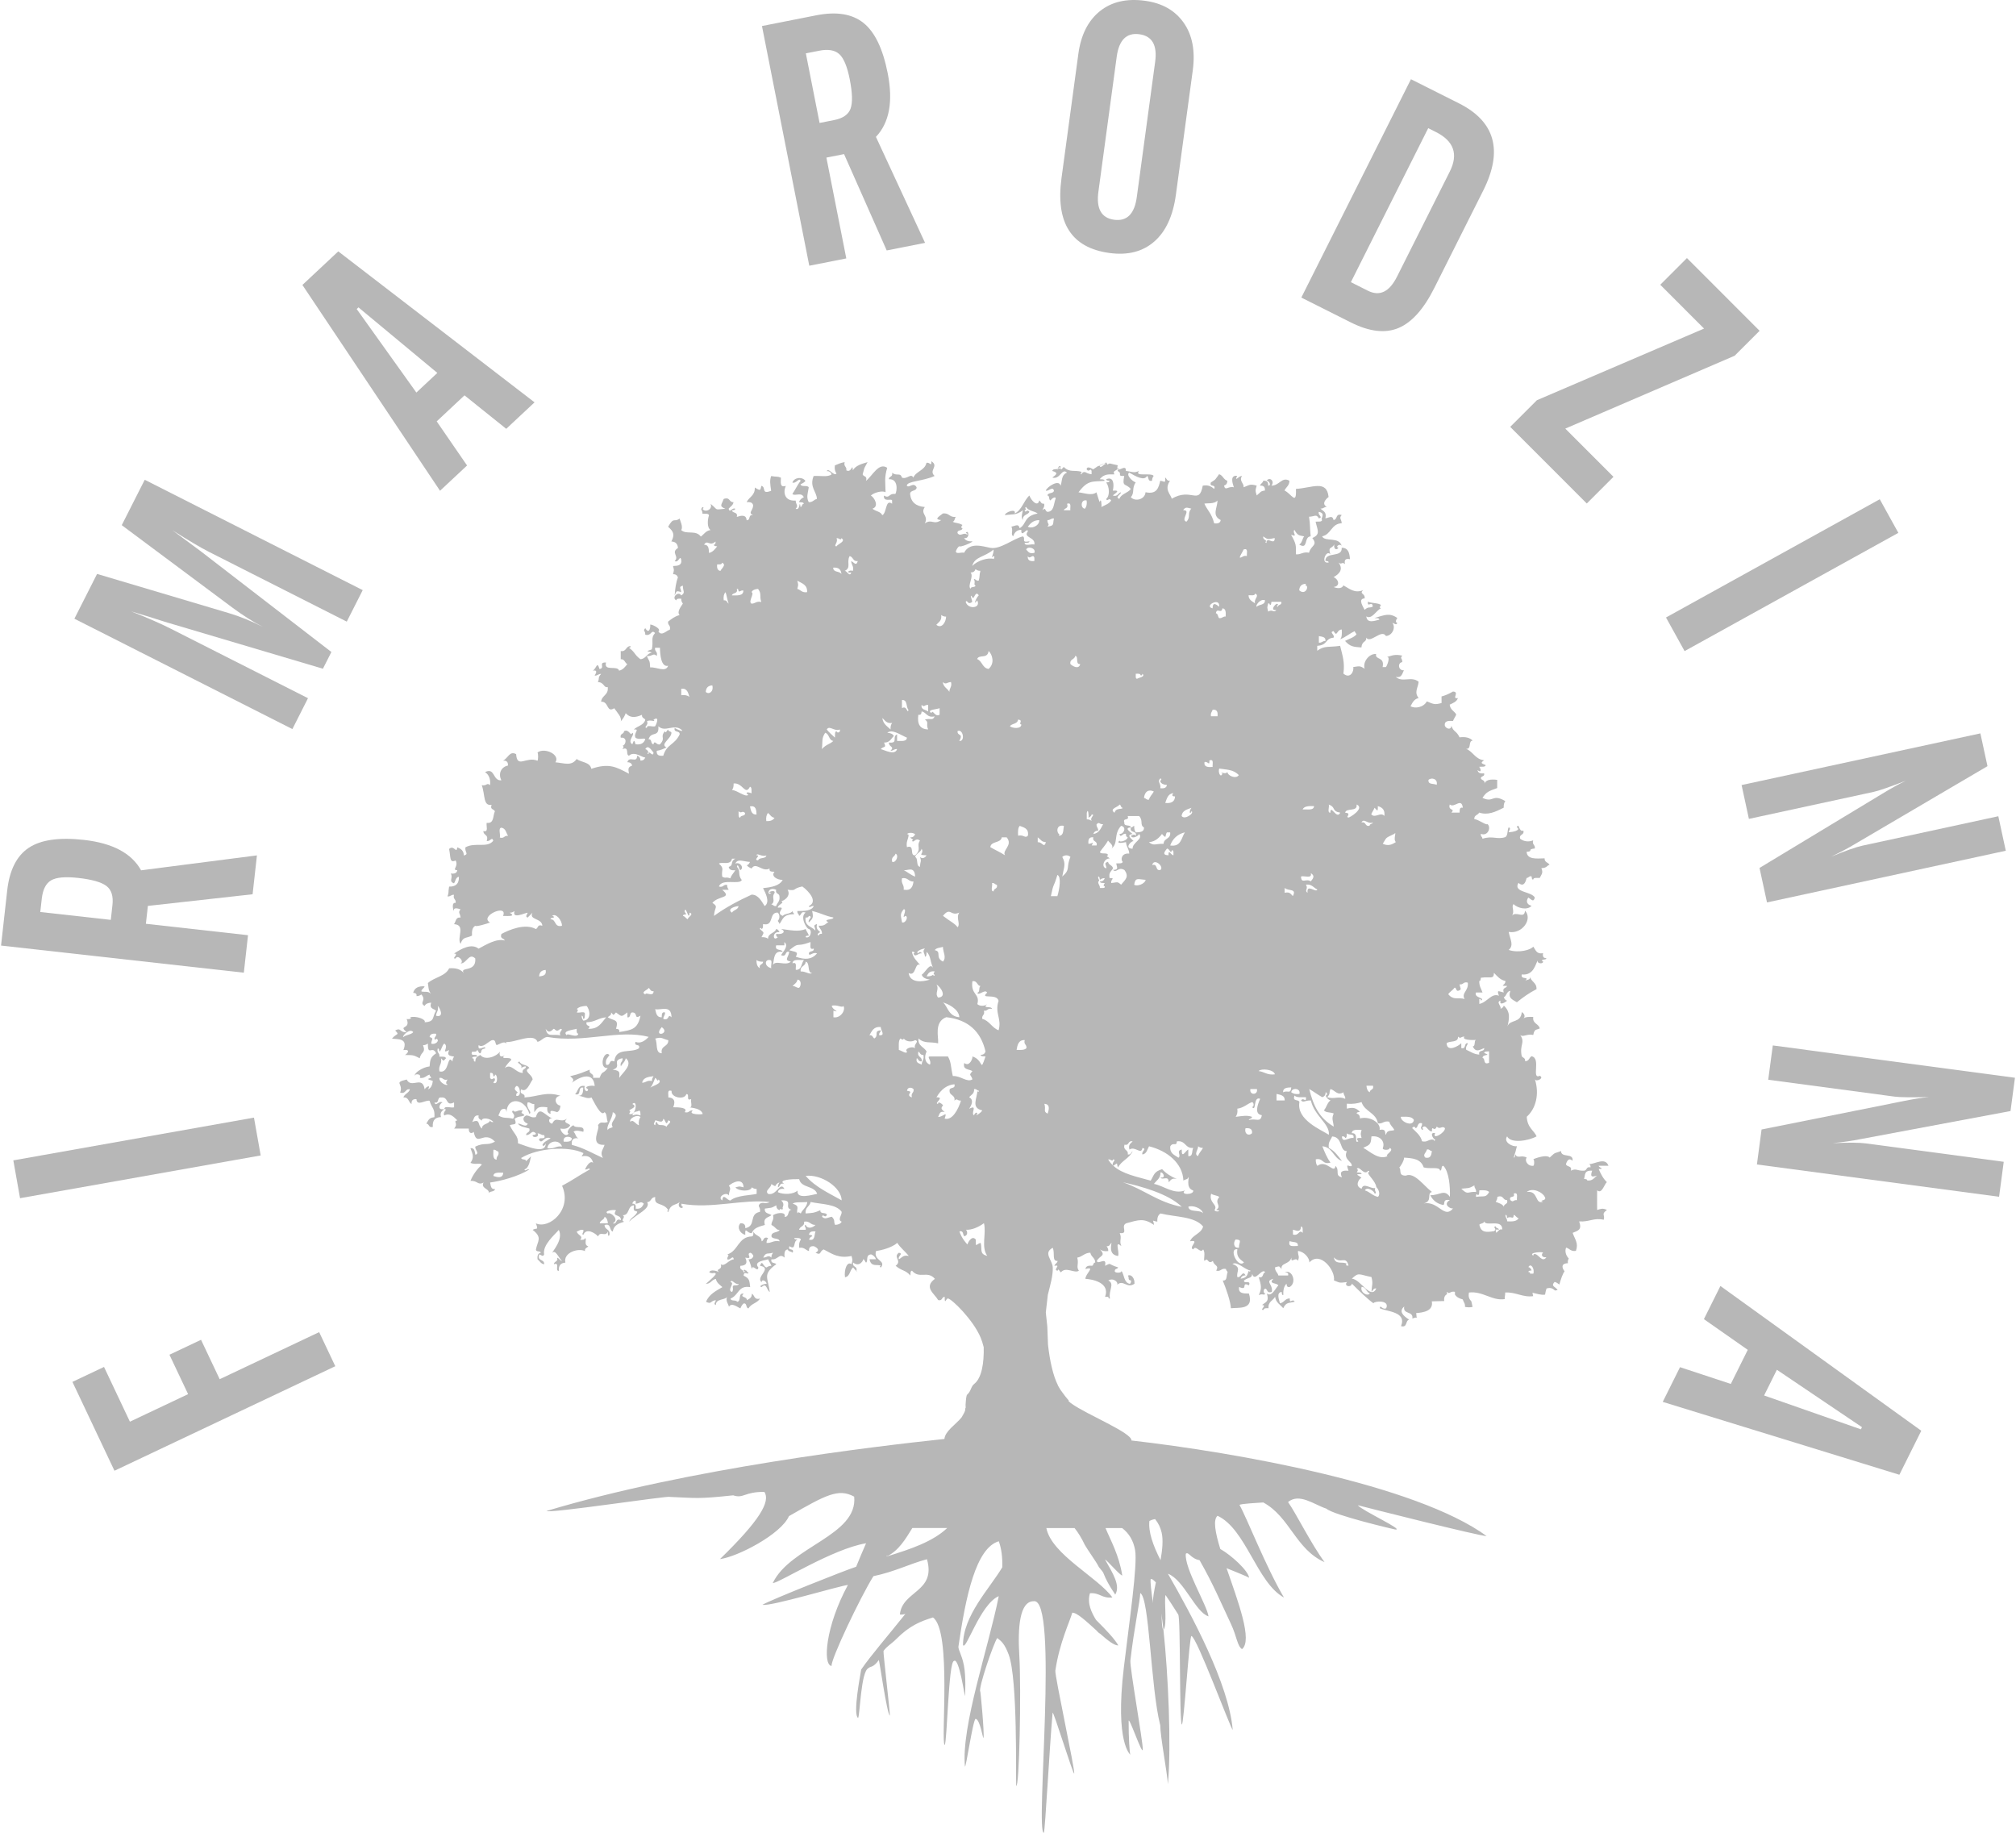 <?xml version="1.0" encoding="UTF-8"?>
<!-- Generator: Adobe Illustrator 16.0.3, SVG Export Plug-In . SVG Version: 6.00 Build 0)  -->
<!DOCTYPE svg PUBLIC "-//W3C//DTD SVG 1.1//EN" "http://www.w3.org/Graphics/SVG/1.1/DTD/svg11.dtd">
<svg version="1.1" id="Layer_1" xmlns="http://www.w3.org/2000/svg" xmlns:xlink="http://www.w3.org/1999/xlink" x="0px" y="0px" width="121px" height="110px" viewBox="0 0 121 110" enable-background="new 0 0 121 110" xml:space="preserve">
<g>
	<path fill="#B7B7B7" d="M95.266,70.85c-0.005-0.096-0.121-0.076-0.195-0.098c0.09-0.206-0.026-0.519,0.49-0.49   c-0.124,0.343-0.051,0.416,0.294,0.294C95.686,70.679,95.597,70.887,95.266,70.85 M92.125,75.265   c-0.083-0.016-0.09,0.041-0.096,0.099c-0.289-0.168,0.336-0.243,0.588-0.195c-0.141,0.142-0.075,0.311,0.198,0.292   C92.558,75.806,92.352,75.278,92.125,75.265 M92.029,76.444h-0.196c0.017-0.082-0.037-0.092-0.099-0.098   c0.002-0.096,0.119-0.077,0.195-0.098c-0.042-0.087-0.083-0.176-0.195-0.197C91.877,75.763,92.129,76.169,92.029,76.444    M92.714,71.833c0.176,0.262-0.433,0.189-0.097,0.294c-0.522,0.18-0.255-0.689-0.981-0.588   C91.992,71.252,92.589,71.559,92.714,71.833 M90.458,73.304c0.012-0.175-0.118-0.206-0.097-0.392   c0.097,0.003,0.075,0.121,0.097,0.197c0.249-0.169,0.38,0.148,0.394-0.197c0.127,0.035,0.153,0.173,0.294,0.197   C91.051,73.308,90.768,73.319,90.458,73.304 M90.263,72.421c-0.095-0.166-0.311-0.214-0.493-0.293   c0.053-0.079,0.104-0.16,0.1-0.294c0.397-0.135,0.31,0.212,0.588,0.196C90.529,72.298,90.263,72.227,90.263,72.421 M89.772,73.796   h0.196c-0.025-0.107-0.194-0.067-0.196-0.198c-0.222,0.056,0.119,0.154-0.101,0.294c-0.479,0.074-0.776,0.097-0.881-0.391   c0.079-0.084,0.268-0.059,0.294-0.196c0.088,0.335,1.095-0.173,1.08,0.491C89.914,73.689,89.784,74.255,89.772,73.796    M88.691,71.736c0.114-0.017,0.084-0.18,0.099-0.295c0.242-0.014,0.472-0.015,0.589,0.098c-0.198,0.365-0.295,0.223-0.785,0.295   C88.565,71.657,88.684,71.633,88.691,71.736 M87.709,71.343c0.457-0.046,0.434-0.003,0.786-0.197   c-0.013,0.176,0.119,0.207,0.099,0.392C88.075,71.498,88.124,71.76,87.709,71.343 M86.824,62.61   c0.201-0.159,0.707-0.013,0.687-0.393c0.193,0.164,0.123-0.009,0.391,0c-0.204,0.196,0.453,0.223,0.686,0.195   c-0.133,0.061-0.013,0.378-0.195,0.394c0.189,0.369,0.378,0.225,0.688,0.097c0.029,0.258-0.38,0.077-0.293,0.393   c-0.337-0.023-0.536-0.184-0.789-0.293c-0.039-0.206,0.071-0.26,0.102-0.393c-0.258-0.03-0.079,0.381-0.394,0.293v-0.293   C87.55,62.775,86.852,63.186,86.824,62.61 M85.452,72.227c0.56-0.143,0.152-0.603,0.493-0.688c-0.481-0.356-1.049-1.208-1.572-0.98   c-0.477,0.001-0.235-0.345-0.394-0.491c0.012,0.042,0.303-0.395,0.294-0.589c0.559,0.036,1.004,0.08,1.178,0.588   c0.409,0.11,0.952-0.065,0.983,0.195c0.14-0.021,0.033-0.291,0.195-0.294c0.347,0.355,0.416,1.268,0.393,1.865   c-0.345-0.482-0.575-0.095-1.178-0.098c0.154,0.303,0.398,0.516,0.785,0.587c0.123-0.054-0.073-0.379,0.393-0.293   c-0.455,0.246,0.039,0.555,0.195,0.491C86.681,73.19,86.342,72.06,85.452,72.227 M82.993,50.639   c0.268-0.415,0.109-0.308,0.686-0.589c0.185-0.201-0.084,0.312,0.099,0.489C83.538,50.701,83.301,50.791,82.993,50.639    M83.192,68.106c-0.117-0.055,0.073-0.378-0.39-0.294c0.096-0.411-0.575-0.846-1.178-0.686c0.004-0.168-0.072-0.254-0.198-0.294   c0.003-0.096,0.121-0.077,0.198-0.1c-0.242-0.244-0.4-0.286-0.787-0.194v-0.295c0.36,0.03,0.639-0.016,0.884-0.099   c0.174,0.578,0.878,0.626,0.98,1.277c0.311,0.047,0.347-0.178,0.688-0.098c0.042,0.218,0.211,0.311,0.294,0.489   C83.615,67.906,83.239,67.763,83.192,68.106 M83.292,69.383c-0.531,0.268-1.082-0.287-1.47-0.492c0.417-0.19,0.46-0.212,0.49-0.686   c0.556-0.067,0.827,0.342,0.687,0.686c-0.072,0.159,0.463,0.159,0.393,0C83.769,69.028,83.03,69.357,83.292,69.383 M82.706,71.835   c-0.331-0.064-0.483-0.304-0.788-0.391c0.127-0.247,0.553,0.028,0.592,0.195c0.182-0.022-0.075-0.213,0.04-0.346   c-0.229,0.109-0.73-0.368-0.825,0.053c-0.485-0.177-0.091-0.675-0.013-0.641c-0.072-0.156-0.536-0.238,0.013-0.241   c-0.018-0.116-0.18-0.084-0.295-0.1c0.06-0.085,0.118-0.176,0-0.196c0.147-0.266,0.439,0.441,0.688,0.099   c0.111,0.019,0.052,0.097,0,0.097c-0.061,0.129,0.452,0.525,0.489,0.884C82.747,71.377,82.865,71.682,82.706,71.835 M81.136,76.742   c0.422-0.397,0.405-0.252,1.178-0.097c0.106,0.408,0.027,0.431,0.002,0.883c0.098-0.064,0.098-0.226,0.292-0.196   C82.268,78.041,81.677,76.784,81.136,76.742 M81.725,77.234c0.277,0.018,0.271,0.318,0.492,0.391   C82.101,77.831,81.615,77.58,81.725,77.234 M80.938,70.267c-0.426-0.04-0.545,0.078-0.394,0.393   c-0.46-0.102-0.105-0.412-0.391-0.686c-0.063,0.54-0.554-0.424-1.081,0c-0.075-0.089-0.103-0.222-0.099-0.393   c0.461-0.101,0.381,0.342,0.884,0.195c-0.209-0.279-0.352-0.626-0.49-0.98c0.63,0.057,0.66,0.712,1.177,0.883   c-0.228-0.293-0.441-0.605-0.787-0.785c-0.056-0.353,0.117-0.475,0.198-0.687c0.653,0.037,0.431,0.89,0.883,0.883   c-0.23,0.503,0.323,0.617,0.297,0.884C80.982,70.079,80.736,69.716,80.938,70.267 M80.842,75.86   c-0.22-0.187-0.702,0.099-0.785-0.393c0.427,0.434,0.713-0.145,0.883,0.491C80.765,75.985,80.741,75.865,80.842,75.86    M77.991,66.146c-0.037-0.19-0.447-0.008-0.292-0.393c0.125,0.135,0.423,0.097,0.686,0.099c0.018,0.388-0.152-0.031-0.295,0.195   c0.143,0.157,0.221-0.009,0.589,0c0.202,0.925,1.148,1.403,1.079,2.061C79.262,67.792,77.802,67.204,77.991,66.146 M77.604,74.095   v-0.293c0.196,0.046,0.454,0.212,0.488-0.198c0.134,0.031,0.083,0.247,0.099,0.393C77.952,73.749,77.985,74.203,77.604,74.095    M77.407,74.487c0.171,0.091,0.528-0.003,0.49,0.293C77.641,74.779,77.284,74.874,77.407,74.487 M77.011,65.558   c-0.013-0.277,0.24-0.284,0.491-0.295C77.458,65.701,77.292,65.409,77.011,65.558 M76.617,66.047v-0.391   c0.24,0.055,0.504,0.084,0.491,0.391H76.617z M76.116,36.707c-0.067-0.303-0.067-0.189-0.001-0.492   c0.085-0.017,0.094,0.038,0.101,0.099c0.094-0.003,0.075-0.12,0.096-0.196h0.59c0.055,0.217-0.187,0.14-0.196,0.294   c-0.112-0.02-0.057-0.098,0-0.098c-0.008-0.291-0.585,0.377-0.1,0.295C76.459,36.82,76.368,36.537,76.116,36.707 M75.539,64.282   c0.188-0.18,0.93-0.085,0.98,0.197C76.062,64.543,75.889,64.325,75.539,64.282 M74.951,67.227c0.024-0.107,0.195-0.067,0.195-0.198   c-0.282-0.1-0.532-0.058-0.981,0.001c0.082-0.113,0.128-0.263,0.1-0.49c0.377-0.049,0.573-0.277,0.881-0.394   c0.127,0.022,0.129,0.293,0,0.294c0.276,0.333,0.052-0.662,0.49-0.492c-0.165,0.367-0.36,0.927,0.099,0.982   C75.655,67.414,75.376,67.089,74.951,67.227 M74.755,67.717c0.257-0.027,0.421,0.036,0.391,0.294   C74.963,68.205,74.673,68.068,74.755,67.717 M74.954,76.255c-0.092,0.204-0.056,0.435-0.492,0.49   c0.044-0.12,0.127-0.202,0.297-0.196c-0.181-0.355-0.271,0.173-0.493,0.098c-0.077-0.343,0.28-0.571-0.294-0.786   c0.284-0.181,0.711,0.332,1.079,0.394C75.033,76.367,74.954,76.309,74.954,76.255 M74.365,74.88   c-0.34,0.07-0.354-0.344-0.198-0.491C74.595,74.409,74.345,74.563,74.365,74.88 M74.661,75.763   c-0.352,0.398-0.948-0.868-0.395-0.784C74.187,75.451,74.446,75.583,74.661,75.763 M73.667,46.324   c-0.088,0.216-0.56-0.086-0.295,0.1c-0.113,0.314-0.281-0.095-0.193-0.297c0.435,0.077,0.835,0.038,1.174,0.394   C74.183,46.78,73.672,46.557,73.667,46.324 M72.989,72.625c0.416,0.01,0.002,0.185-0.097,0c0.242-0.314-0.363-0.435-0.198-0.981   c0.128,0.1,0.361,0.096,0.49,0.196C72.843,72.218,73.37,72.35,72.989,72.625 M72.293,45.736c0.213-0.063,0.312,0.279,0.294-0.098   c0.294-0.1,0.173,0.219,0.195,0.393C72.501,46.05,72.249,46.043,72.293,45.736 M73.071,30.035c0.003,0.451-0.36,0.894,0.195,1.178   c-0.021,0.172-0.164,0.224-0.391,0.197c-0.157-0.616-0.398-0.76-0.589-1.179C72.394,30.183,72.898,30.271,73.071,30.035    M73.171,36.414c-0.168-0.135-0.386-0.317-0.391,0.097C72.221,36.384,73.257,35.799,73.171,36.414 M72.783,42.596   c0.258-0.03,0.322,0.134,0.293,0.392c-0.13,0-0.263,0.001-0.392,0.001C72.642,42.783,72.75,42.728,72.783,42.596 M73.37,36.511   c0.213,0.015,0.209,0.249,0.193,0.491c-0.174-0.012-0.204,0.12-0.391,0.098c-0.083-0.079-0.058-0.269-0.196-0.294   C73.042,36.438,73.302,36.878,73.37,36.511 M74.642,32.978c0.294-0.099,0.173,0.219,0.198,0.393   c-0.208-0.041-0.261,0.067-0.394,0.1C74.323,33.493,74.599,33.109,74.642,32.978 M75.331,35.627c0.299,0.121-0.106,0.338,0,0.588   c-0.167-0.125-0.385-0.201-0.394-0.49C75.095,35.718,75.313,35.773,75.331,35.627 M75.049,65.362c0.128,0,0.261,0,0.392,0   C75.52,65.74,74.972,65.74,75.049,65.362 M75.919,36.019c0.022,0.316-0.347,0.24-0.49,0.395   C75.328,36.397,75.592,35.928,75.919,36.019 M76.508,32.291c0.013,0.495-0.496-0.145-0.492,0.295c-0.11-0.02-0.053-0.1,0-0.1   c-0.062-0.099-0.224-0.101-0.196-0.293C76.121,32.415,76.128,32.361,76.508,32.291 M77.104,53.29   c0.215,0.21,0.747,0.014,0.492,0.491c-0.118-0.11-0.178-0.28-0.492-0.196V53.29z M77.687,31.799   c0.202,0.335,0.238,0.325,0.588,0.392c-0.117,0.147-0.122,0.402-0.297,0.491c0.563,0.336,0.257-0.465,0.688-0.491   c-0.062-0.646-0.013-0.607-0.098-1.177c0.349-0.01,0.43-0.188,0.59,0.098c0.292-0.064-0.094-0.209,0-0.393   c0.448,0.103,0.072,0.39,0.196,0.492c-0.033,0.133-0.246,0.081-0.392,0.098c0.104,0.497,0.321,0.76-0.197,0.982   c0.354,0.458-0.086,0.423-0.196,0.882c-0.371-0.074-0.47,0.122-0.786,0.098c0-0.543,0.034-0.594-0.293-1.177   C77.943,32.267,77.541,31.971,77.687,31.799 M79.552,38.471c-0.176-0.012-0.207,0.122-0.394,0.099v-0.393   C79.347,38.218,79.582,38.213,79.552,38.471 M78.674,52.405c0.264,0.159,0.146,0.314,0,0.492c-0.296-0.199-0.567,0.182-0.588-0.293   C78.288,52.543,78.767,52.761,78.674,52.405 M78.868,48.382c-0.013,0.281-0.408,0.18-0.686,0.197   C78.278,48.379,78.558,48.368,78.868,48.382 M77.991,65.655c-0.226,0.032-0.375-0.016-0.489-0.097   C77.512,65.266,78.087,65.294,77.991,65.655 M77.98,35.43c0.011-0.249,0.143-0.381,0.392-0.392c0.02,0.083-0.035,0.093-0.097,0.097   C78.646,35.05,78.389,35.795,77.98,35.43 M79.067,53.387c-0.082,0.229-0.646-0.386-0.589,0.197c-0.211-0.146,0.069-0.24-0.098-0.49   C78.749,53.05,78.842,53.288,79.067,53.387 M79.562,65.557c0.124,0.023,0.1,0.195,0,0.196c0.056,0.141,0.154,0.239,0.295,0.294   c-0.199,0.127-0.235,0.419-0.394,0.588c0.101,0.163,0.419,0.107,0.588,0.197c-0.149,0.313-0.033,0.432,0,0.785   c-0.887-0.53-1.223-1.26-1.472-2.255c0.274,0.152,0.51,0.342,0.785,0.49C79.488,65.809,79.566,65.724,79.562,65.557 M79.857,65.36   c0.307,0.104,0.413,0.41,0.783,0.196c-0.013,0.177,0.122,0.207,0.1,0.393c-0.423-0.187-0.653,0.047-1.079-0.098   C79.877,65.622,79.748,65.588,79.857,65.36 M79.752,48.286c0.457,0.177,0.148,0.393,0.687,0.489c-0.208,0.455-0.587-0.547-0.589,0   C79.638,48.792,79.804,48.427,79.752,48.286 M81.233,68.304c-0.245-0.077-0.682,0.355-0.689-0.098   c0.115-0.017,0.176,0.021,0.199,0.098c0.112-0.017,0.08-0.18,0.095-0.294C80.912,68.166,81.318,67.987,81.233,68.304    M81.722,68.303c-0.286-0.027-0.337,0.024-0.196,0.198c-0.286,0.174,0.067-0.516-0.392-0.491c0.011-0.25,0.329-0.196,0.588-0.198   C81.655,68.114,81.655,68.001,81.722,68.303 M81.421,48.284c0.527,0.221-0.433,0.806-0.492,0.784c-0.143-0.042,0.01-0.084,0-0.195   c-0.003-0.096-0.119-0.076-0.196-0.098C80.809,48.457,81.497,48.752,81.421,48.284 M82.401,49.364   c-0.024,0.106-0.195,0.065-0.198,0.195c-0.3,0.074-0.186-0.268-0.489-0.195C81.859,49.072,82.099,49.493,82.401,49.364    M82.213,65.556c-0.133-0.065-0.183-0.21-0.199-0.394h0.394C82.48,65.431,82.215,65.361,82.213,65.556 M82.5,48.479   c0.146,0.14,0.211,0.313,0.196-0.097c0.256,0.069,0.442,0.212,0.394,0.589c-0.229-0.27-0.559,0.171-0.788-0.1   C82.355,48.728,82.45,48.625,82.5,48.479 M84.861,67.223c-0.068,0.448-0.815,0.088-0.785-0.196   C84.41,67.02,84.761,66.996,84.861,67.223 M85.942,69.086c-0.033,0.229-0.064,0.46-0.392,0.393   c-0.183-0.174,0.042-0.286,0.097-0.491C85.806,68.961,85.817,69.082,85.942,69.086 M84.959,67.713   c0.189-0.04,0.078-0.38,0.393-0.295c0.01,0.268-0.161,0.198,0,0.393c0.113-0.019,0.056-0.099,0-0.098   c0.213-0.333,0.359,0.221,0.59,0.194c-0.007-0.458,0.131,0.092,0.293-0.294c0.205,0.216,0.317-0.085,0.491,0.099   c0.021,0.277-0.8,0.74-0.589,0.295c-0.374-0.073-0.112,0.362,0,0.393c-0.018,0.111-0.096,0.055-0.096,0   c-0.313-0.048-0.348,0.177-0.689,0.098c-0.095-0.364-0.359-0.555-0.589-0.785C84.789,67.59,84.959,67.615,84.959,67.713    M86.23,47.104c-0.173-0.089-0.53,0.005-0.493-0.294C85.904,46.645,86.313,46.733,86.23,47.104 M87.311,59.273   c0.108,0.025,0.069,0.195,0.198,0.196c0.285-0.085,0.109-0.146,0.099-0.392c0.235,0.039,0.213-0.181,0.49-0.1   c0.057,0.503-0.4,0.604-0.196,0.982c-0.338-0.115-0.67,0.104-0.981-0.294C87.03,59.514,87.204,59.424,87.311,59.273 M87.015,48.283   c0.274,0.245,0.698-0.445,0.785,0.195c-0.209-0.047-0.188,0.14-0.196,0.293c-0.163,0-0.328,0-0.492,0   C87.373,48.519,86.887,48.669,87.015,48.283 M89.08,63.197c0.018-0.114,0.181-0.083,0.294-0.097v0.686   c-0.382,0.155-0.201-0.255-0.393-0.295C88.991,63.233,89.568,63.392,89.08,63.197 M88.587,59.566h0.393   c-0.074-0.218-0.206-0.382-0.194-0.687c0.093-0.003,0.076-0.121,0.096-0.196c0.585-0.085,0.769,0.123,0.785-0.295   c0.193,0.199,0.366,0.418,0.688,0.491c0.018,0.276-0.423,0.283,0.099,0.294c-0.043,0.153-0.31,0.083-0.198,0.393   c-0.323-0.063-0.426-0.199-0.292,0.196c-0.453-0.183-0.702,0.403-1.176,0.491v-0.296c0.081-0.017,0.091,0.039,0.096,0.1   C89.183,59.875,88.45,59.911,88.587,59.566 M90.851,71.636c0.294-0.099,0.173,0.218,0.195,0.393c-0.269-0.01-0.195,0.164-0.394,0   C90.532,71.711,90.972,71.953,90.851,71.636 M71.322,72.43c0.21-0.116,0.812,0.059,0.884,0.391   C72.027,72.574,71.377,72.801,71.322,72.43 M71.125,71.447c-0.68,0.255-1.253-0.27-1.865-0.392c0.15-0.209,0.398-0.321,0.395-0.688   c0.168-0.026,0.339,0.381,0,0.296c0.094,0.221,0.49-0.168,0.49,0.294c0.116-0.11,0.175-0.28,0.489-0.196   c-0.348-0.141-0.647-0.333-0.883-0.589c-0.507,0.146-0.491,0.379-0.686,0.688c-0.813-0.233-1.699-0.392-2.242-0.893   c-0.007,0.005-0.01,0.007-0.017,0.01c-0.007-0.013-0.009-0.025-0.013-0.038c-0.108-0.104-0.207-0.217-0.282-0.354   c0.169-0.021,0.253,0.167,0.295,0c0.237,0.022-0.086,0.153-0.013,0.354c0.012,0.01,0.02,0.019,0.03,0.027   c0.315-0.203,0.168-0.186,0.277,0.108c0.207-0.414,0.692-0.552,0.883-0.981c-0.098,0.064-0.101,0.226-0.294,0.196   c0.049-0.309-0.3-0.222-0.195-0.588c0.302,0.074,0.188-0.27,0.487-0.196c-0.106,0.119-0.277,0.177-0.192,0.49   c0.351-0.234,0.701,0.353,0.782-0.099c0.296,0.065-0.091,0.211,0,0.394c0.255-0.04,0.286-0.306,0.394-0.492   c1.107,0.273,2.023,1.022,2.063,2.062c0.077-0.084,0.267-0.059,0.294-0.196c0.106-0.114-0.211,0.642,0.295,0.785   C71.676,71.73,70.771,71.73,71.125,71.447 M67.397,70.958c1.046,0.228,2.721,0.678,3.531,1.472   C69.517,72.171,68.643,71.38,67.397,70.958 M66.408,52.116c-0.354-0.058-0.132-0.626,0.193-0.588   c-0.055-0.092-0.271-0.149-0.096-0.196c-0.027-0.205-0.432-0.026-0.49-0.196c0.158-0.235,0.352-0.433,0.49-0.687   c0.111,0.158,0.384,0.311,0.195,0.49c0.45-0.329,0.11-0.844,0.586-1.374c0.346,0.059,0.183,0.503-0.096,0.489   c0.065,0.295,0.211-0.094,0.393,0c-0.015,0.113,0.022,0.175,0.099,0.197c0.002,0.178-0.495,0.342-0.492,0.197   c-0.2,0.204,0.133,0.139,0.393,0.096c0.018,0.279,0.181,0.41,0.195,0.687c-0.483-0.052-0.529,0.393-0.391,0.491   c-0.032,0.133-0.247,0.083-0.394,0.098c0.05,0.25,0.169,0.381-0.193,0.393c0.232,0.208,0.289-0.216,0.686,0   c0.308,0.418,0.05,0.583-0.198,0.884c-0.239-0.207-0.209-0.141-0.589-0.098c-0.062-0.215,0.279-0.313-0.099-0.295   c-0.077-0.339,0.112-0.414,0.201-0.589c-0.031-0.2-0.268-0.191-0.296-0.393C66.222,51.809,66.395,51.872,66.408,52.116    M66.212,53.295c-0.067,0-0.132,0-0.197,0c0.013-0.176-0.12-0.208-0.099-0.392c0.147-0.045-0.037-0.125,0-0.295   c0.097,0.003,0.077,0.121,0.099,0.196c0.078-0.052,0.16-0.104,0.294-0.099c-0.045,0.121-0.125,0.202-0.294,0.198   c0.016,0.114,0.18,0.082,0.294,0.098c-0.06,0.087-0.119,0.175,0,0.194C66.327,53.28,66.272,53.289,66.212,53.295 M65.621,50.055   c0.042-0.12,0.126-0.2,0.292-0.195c0.016-0.175-0.118-0.207-0.096-0.393c0.195-0.164,0.125,0.01,0.391,0   C66.074,49.724,65.964,50.005,65.621,50.055 M65.817,50.744h-0.294c0.141-0.284,0.074-0.111-0.195-0.099   c-0.027-0.257,0.037-0.421,0.293-0.392C65.549,50.555,65.892,50.442,65.817,50.744 M65.228,48.78c0.082-0.312,0.13,0.176,0.1,0.295   c0.087-0.043,0.176-0.086,0.195-0.198c0.253,0.026-0.137,0.17,0,0.394c-0.08-0.052-0.158-0.102-0.295-0.096V48.78z M65.22,30.038   c0.032,0.228-0.014,0.377-0.098,0.491C64.833,30.52,64.859,29.943,65.22,30.038 M64.244,39.852   c-0.048-0.308,0.264-0.259,0.292-0.491c0.222,0.041-0.011,0.538,0.297,0.491C64.763,40.204,64.374,39.989,64.244,39.852    M63.757,52.608c0.094-0.548,0.238-0.746,0-1.177c0.129-0.125,0.361-0.127,0.491,0C63.967,52.078,64.279,52.155,63.757,52.608    M63.561,50.156c-0.013-0.054,0.01-0.076,0.042-0.086c-0.187-0.016-0.253-0.613,0.251-0.504   C63.805,49.812,63.858,50.159,63.561,50.156 M63.464,53.786h-0.392c0.181-0.867,0.149-0.452,0.392-1.275   C63.711,52.608,63.592,53.371,63.464,53.786 M62.867,31.608c0.164-0.195-0.009-0.123,0-0.394c0.177,0.014,0.207-0.118,0.392-0.097   C63.171,31.455,63.316,31.545,62.867,31.608 M62.88,66.839c-0.29-0.142-0.084-0.22-0.197-0.59   C63.049,66.272,62.957,66.599,62.88,66.839 M58.86,74.593c-0.304,0.083-0.292,0.333-0.294-0.197   c-0.259-0.321-0.531,0.301-0.492,0.295c-0.023,0.004-0.354-0.358-0.49-0.785c0.264-0.068,0.191,0.202,0.295,0.295   c0.247-0.066,0.173-0.327,0.097-0.393c0.342,0.024,0.749-0.152,1.08-0.394c0.159,0.613-0.184,1.413,0.198,1.961   C58.763,75.259,58.964,74.992,58.86,74.593 M56.697,67.136c0.182-0.515-0.058-0.101-0.391-0.098   c0.083-0.145,0.077-0.381,0.391-0.295c-0.124-0.131-0.293-0.192-0.098-0.393c-0.01-0.077-0.324-0.296-0.294-0.098   c-0.304-0.01,0.446-0.418-0.098-0.391c0.279-0.499,0.656-0.751,1.078-0.786c0.086,0.315-0.324,0.134-0.293,0.393   c-0.006,0.299,0.354,0.235,0.293,0.588c0.195-0.164,0.125,0.009,0.393,0C57.529,66.548,57.163,67.277,56.697,67.136 M58.463,66.938   c-0.224-0.116,0.251-0.666-0.294-0.393c0.139-0.214,0.302-0.528,0-0.688c0.11-0.151,0.319-0.203,0.294-0.49   c0.16-0.027,0.168,0.093,0.295,0.099c-0.019,0.111-0.098,0.054-0.098,0c0,0.427-0.406,1.033,0.294,1.176   c-0.032,0.119-0.509,0.435-0.293,0.198C58.625,66.703,58.488,66.832,58.463,66.938 M55.812,63.407c-0.218,0.014,0.129,0.247,0,0.49   c-0.345-0.136-0.33-0.532-0.196-0.785c-0.145-0.279-0.531-0.318-0.489-0.785c0.37,0.332,0.706,0.176,1.179,0.293   c0.039-0.372-0.263-1.282,0.489-1.57c1.323,0.147,2.08,0.863,2.356,2.061c-0.042,0.122-0.125,0.202-0.293,0.196   c0.015,0.115,0.178,0.083,0.293,0.099c-0.352,1.019-0.086,0.222-0.786,0c0.028,0.118-0.179,0.649-0.49,0.392   c-0.109,0.437,0.302,0.353,0.49,0.491c-0.247,0.282-0.1,0.169,0.002,0.49c-0.333,0.212-0.711-0.23-1.179-0.196   c-0.135-0.567-0.08-0.801-0.293-1.177C56.532,63.406,56.173,63.407,55.812,63.407 M55.322,63.897   c-0.144-0.085-0.38-0.077-0.295-0.392c0.1,0.063,0.102,0.225,0.295,0.195c0.046-0.309-0.301-0.221-0.196-0.588   c0.099,0.063,0.102,0.225,0.295,0.197C55.49,63.609,55.32,63.666,55.322,63.897 M54.439,63.112   c-0.01,0.188-0.365-0.078-0.491-0.096c0.002-0.262-0.037-0.561,0.097-0.689c0.087,0.061,0.178,0.119,0.198,0   c0.114,0.178,0.456,0.241,0.686,0.099c0.287,0.083-0.126,0.247,0,0.491C54.731,62.751,54.245,62.969,54.439,63.112 M54.734,65.861   c-0.204-0.056-0.207-0.154-0.098-0.294c-0.003-0.096-0.119-0.078-0.198-0.1c0.029-0.227,0.262-0.226,0.394-0.098   C54.872,65.606,54.653,65.583,54.734,65.861 M53.843,44.468v-0.393c-0.341,0.162,0.111,0.549-0.491,0.491   c-0.018,0.277,0.369,0.229,0.098,0.491c0.178,0.011,0.208-0.121,0.394-0.098c-0.126,0.401-0.728,0.066-0.981,0   c0.175-0.2,0.362-0.028,0.197-0.393c0.344,0.017,0.42-0.232,0.588-0.391c-0.065-0.134-0.209-0.184-0.394-0.198   c0.302-0.236,0.764,0.122,1.178,0.294C54.421,44.522,54.103,44.466,53.843,44.468 M53.551,51.73   c-0.084-0.314,0.155-0.305,0.197-0.492C53.966,51.311,53.796,51.798,53.551,51.73 M52.771,62.133   c-0.028-0.159,0.091-0.17,0.097-0.295c-0.463,0.034-0.09,0.294-0.391,0.49c-0.1-0.063-0.103-0.225-0.293-0.195   c0.145-0.247,0.247-0.537,0.684-0.491C52.839,61.813,53.182,62.168,52.771,62.133 M53.548,43.389   c-0.077,0.087-0.104,0.221-0.098,0.392c-0.199-0.19-0.452-0.333-0.491-0.687C53.119,43.229,53.201,43.44,53.548,43.389    M54.136,42.014c0.356-0.028,0.225,0.43,0.394,0.589c-0.085,0.291-0.079-0.296-0.394-0.099V42.014z M54.925,50.062   c-0.043,0.12-0.125,0.201-0.297,0.196c0.057,0.091,0.274,0.149,0.101,0.196c0.125,0.188,0.203-0.231,0.489,0   c-0.24,0.323,0.128,0.5-0.292,0.883c-0.357,0.029,0.008-0.664-0.492-0.491c-0.058-0.318,0.067-0.455,0.097-0.687   c0.019-0.083-0.038-0.092-0.097-0.097C54.506,49.98,54.729,49.942,54.925,50.062 M55.118,42.897   c0.167,0.036,0.185-0.078,0.198-0.196c0.306,0.05,0.313,0.402,0.785,0.294c-0.144,0.289-0.222,0.083-0.59,0.195   c0.268,0.164,0.046,0.257,0.196,0.588C55.229,43.768,55.037,43.471,55.118,42.897 M55.313,42.308c0.198,0.164,0.126-0.009,0.394,0   c0,0.13,0.001,0.261,0.001,0.394C55.563,42.584,55.269,42.615,55.313,42.308 M55.611,51.335c-0.096,0.16-0.261,0.228-0.392,0.099   c0.109,0.309,0.009,0.221,0,0.589c-0.26-0.035-0.088-0.5-0.294-0.588c0.065-0.228,0.326-0.264,0.392-0.492   C55.499,51.265,54.993,51.313,55.611,51.335 M55.222,57.911c-0.195-0.23-0.422-0.43-0.49-0.785c0.174-0.028,0.2,0.093,0.097,0.098   c0.083,0.288,0.318-0.059,0.491,0c-0.024-0.123-0.195-0.099-0.197,0c-0.235-0.086,0.214-0.298,0.392-0.295   c-0.183,0.188-0.01,0.247,0,0.491c0.116-0.015,0.084-0.179,0.1-0.293c0.259,0.247,0.191,0.527,0.392,0.98   c-0.183-0.382-0.471,0.272-0.686,0.393c0.067,0.193,0.262,0.262,0.491,0.294c-0.43,0.139-1.187,0.228-1.276-0.393   C54.991,58.641,54.895,57.737,55.222,57.911 M54.238,52.219c0.201,0.071,0.659-0.289,0.688,0.394   C54.663,52.515,54.474,52.344,54.238,52.219 M54.238,53.397c0.048-0.31-0.176-0.347-0.098-0.687   c0.361-0.064,0.377,0.211,0.688,0.197C54.785,53.223,54.679,53.478,54.238,53.397 M54.338,54.968   c0.208,0.03,0.021,0.464-0.196,0.392c-0.057-0.359-0.162-0.477,0.096-0.785C54.493,54.539,54.051,55.253,54.338,54.968    M56.104,58.5c-0.019,0.111-0.098,0.054-0.098,0c-0.087,0.077-0.222,0.105-0.392,0.098c0.089-0.172,0.183-0.341,0.49-0.295   C56.044,58.391,55.987,58.479,56.104,58.5 M56.394,42.503v0.394c-0.309,0.164-0.401-0.365-0.49-0.098   C55.569,42.583,56.261,42.576,56.394,42.503 M56.489,36.911c0.08,0.052,0.159,0.102,0.296,0.098   c-0.008,0.345-0.278,0.753-0.588,0.49C56.331,37.341,56.542,37.257,56.489,36.911 M56.981,41.522   c-0.118-0.207-0.367-0.285-0.392-0.588c0.188,0.184,0.248,0.01,0.491,0C57.151,41.233,56.979,41.291,56.981,41.522 M57.577,54.77   c-0.221,0.316,0.085,0.652-0.098,0.884c-0.208-0.264-0.415-0.322-0.883-0.688C57.059,54.403,57.045,55.024,57.577,54.77    M57.58,61.051c-0.667-0.045-0.711-0.693-0.982-0.883C56.79,60.207,57.55,60.521,57.58,61.051 M56.104,57.028   c0.083-0.146,0.316-0.142,0.491-0.197c0,0.306,0.232,0.64,0,0.883C56.096,57.456,56.545,57.115,56.104,57.028 M56.204,59.089   c0.219,0.104,0.684,0.75,0.1,0.784C56.079,59.599,56.4,59.389,56.204,59.089 M57.572,44.467c0.052-0.08,0.104-0.161,0.099-0.296   c-0.065-0.1-0.226-0.101-0.197-0.294C57.812,43.723,57.94,44.534,57.572,44.467 M58.355,36.125   c-0.013-0.131-0.185-0.542-0.002-0.295c0.1,0.271,0.171-0.45,0.393-0.099c-0.192,0.178-0.336,0.687-0.099,0.295   c0.262,0.479-0.541,0.58-0.688,0.099C58.077,35.946,58.046,36.349,58.355,36.125 M58.254,34.358   c0.168,0.005,0.254-0.073,0.295-0.196c0.078,0.052,0.158,0.103,0.294,0.098c-0.086,0.347-0.011,0.242-0.099,0.588   c-0.158,0.029-0.169-0.091-0.293-0.098c0.124,0.246-0.049,0.308,0.099,0.393c-0.024,0.142-0.293,0.034-0.296,0.197   C58.049,35.136,58.466,34.616,58.254,34.358 M59.628,32.984c0.05,0.192-0.213,0.627,0,0.393c0.134,0.028-0.024,0.134,0.046,0.178   c-0.339-0.115-0.988,0.073-1.321,0.411C58.499,33.394,59.097,33.448,59.628,32.984 M59.539,53.003   c0.158-0.028,0.168,0.092,0.293,0.098c0.07,0.268-0.195,0.198-0.195,0.394C59.424,53.511,59.592,53.146,59.539,53.003    M58.649,39.558c0.096-0.31,0.625,0.024,0.687-0.49c0.231,0.227,0.383,0.739,0.001,1.08C58.959,40.101,58.958,39.676,58.649,39.558    M59.051,60.659c0.235,0.04,0.214-0.181,0.49-0.1c-0.038-0.22-0.612,0.016-0.293-0.295c-0.126,0.135-0.463,0.135-0.588,0   c0.176-0.644-0.41-0.537-0.297-1.373c0.309-0.047,0.261,0.264,0.492,0.293c-0.136,0.062-0.015,0.378-0.195,0.394   c0.069,0.228,0.46-0.251,0.588,0c-0.482,0.432,0.581,0.009,0.687,0.49c-0.248,0.742,0.205,1.069,0,1.767   c-0.406-0.148-0.543-0.569-0.98-0.686C58.914,60.912,59.132,60.935,59.051,60.659 M60.126,50.254h0.294   c0.402,0.489-0.294,0.768-0.098,1.08c-0.275-0.182-0.595-0.319-0.884-0.49C59.48,50.46,60.07,50.624,60.126,50.254 M61.103,43.189   c0.345,0.029-0.007,0.266,0.198,0.294c-0.001,0.286-0.554,0.232-0.687,0.1C60.739,43.412,61.081,43.459,61.103,43.189    M61.604,62.913c-0.117,0.114-0.347,0.112-0.59,0.098c0.056-0.305,0.117-0.603,0.491-0.588   C61.424,62.701,61.643,62.676,61.604,62.913 M61.695,50.156c-0.173,0.184-0.247-0.079-0.588,0   c-0.013-0.242-0.015-0.471,0.098-0.589C61.467,49.665,61.762,49.73,61.695,50.156 M62.083,33.473v0.197   c-0.257,0.029-0.424-0.036-0.394-0.293C61.82,33.616,61.985,33.198,62.083,33.473 M62.083,33.18   c-0.314,0.083-0.374-0.085-0.492-0.197C61.669,32.758,62.199,32.887,62.083,33.18 M61.689,31.609   c0.162-0.199,0.327-0.392,0.688-0.392C62.389,31.582,61.876,31.749,61.689,31.609 M62.776,50.548c-0.127,0.395-0.203-0.026-0.491,0   v-0.294C62.544,50.458,62.492,50.512,62.776,50.548 M64.044,30.234c0.294-0.099,0.172,0.218,0.198,0.392h-0.395   C63.89,30.473,64.155,30.543,64.044,30.234 M67.389,48.485c-0.047,0.118-0.424-0.024-0.492,0.295   c-0.363-0.244,0.237-0.34,0.294-0.491C67.299,48.313,67.259,48.485,67.389,48.485 M66.3,28.859   c-0.018-0.115-0.181-0.081-0.294-0.097c0.305-0.379,0.625-0.265,0.883-0.295c-0.127-0.204,0.048-0.177,0.295-0.392   c-0.02,0.078-0.1,0.097-0.1,0.195c0.311,0.125-0.079,0.331,0.392,0.294c-0.143,0.708,0.09,0.417,0.393,0.785   c-0.176,0.248-0.57,0.279-0.685,0.591c-0.301-0.097,0.112-0.263,0.096-0.394c-0.186,0.042-0.175,0.281-0.49,0.196   c0.115-0.125,0.534-0.332,0-0.294c0.086-0.328,0.07-0.883-0.394-0.686c0.005,0.094,0.124,0.075,0.199,0.097   c-0.003,0.096-0.122,0.077-0.199,0.098c0.193,0.269,0.227,0.801,0,0.983c0.056,0.221,0.157-0.12,0.295,0.096   c-0.119,0.209-0.378,0.277-0.587,0.395c0.031-0.121-0.017-0.605-0.098-0.295c-0.057-0.104-0.101-0.297-0.198-0.588   c-0.274,0.228-0.756,0.031-1.077,0C65.307,28.779,65.58,28.927,66.3,28.859 M68.369,48.977c0.264,0.272,0.024,0.541,0.294,0.686   c0.013,0.276-0.24,0.283-0.49,0.296c-0.077-0.088-0.104-0.223-0.098-0.394c-0.08,0.019-0.098,0.1-0.196,0.099   c-0.105,0.366,0.368,0.155,0.294,0.49c-0.13-0.117-0.153-0.038-0.294,0c0.063,0.239,0.459,0.015,0.49-0.099   c0.268,0.306-0.407,0.506-0.392,0.883c-0.538-0.012-0.063-0.499,0.066-0.451c-0.112-0.139-0.489-0.371-0.066-0.432   c-0.069-0.081-0.573-0.37-0.098-0.392c-0.026-0.202-0.435-0.024-0.395-0.294c-0.119-0.318,0.319-0.075,0.199-0.392H68.369z    M68.168,40.438c0.141-0.007,0.278-0.017,0.294,0.099c0.083,0.017,0.092-0.038,0.099-0.099c0.24,0.183-0.294,0.255-0.294,0.295   c-0.081,0.019-0.092-0.039-0.099-0.098V40.438z M68.763,52.804c-0.059,0.271-0.545,0.409-0.688,0.294   C68.14,52.627,68.326,52.786,68.763,52.804 M69.252,47.504c-0.089,0.174-0.237,0.286-0.294,0.49   c-0.158,0.028-0.17-0.093-0.295-0.099C68.694,47.516,68.937,47.348,69.252,47.504 M69.645,52.214   c-0.336,0.073-0.125-0.398-0.49-0.294C69.254,51.464,69.902,52.021,69.645,52.214 M69.742,50.054   c0.303,0.336,0.16,0.106,0.294-0.097h0.196c0.057,0.414-0.385,0.333-0.392,0.687c-0.488-0.014-0.585,0.148-0.883-0.098   C69.193,50.524,69.463,50.434,69.742,50.054 M69.643,46.72c0.144,0.042-0.008,0.085,0,0.195c0.066,0.133,0.209,0.183,0.394,0.196   c-0.024,0.173-0.169,0.224-0.394,0.197C69.693,46.999,69.43,46.924,69.643,46.72 M70.43,47.601   c-0.11,0.121-0.088,0.203,0.096,0.198c-0.013,0.314-0.222,0.431-0.589,0.392C70.036,47.929,70.098,47.632,70.43,47.601    M71.115,49.956c-0.215,0.34-0.225,0.887-0.881,0.787C70.386,50.337,70.669,50.065,71.115,49.956 M71.509,48.484   c-0.053,0.079-0.104,0.16-0.1,0.294c0.084,0.019,0.092-0.038,0.1-0.099c0.21,0.113-0.404,0.556-0.589,0.296   C70.951,48.645,71.248,48.583,71.509,48.484 M71.501,30.526c-0.263,0.299-0.01,0.505-0.294,0.786   c-0.38-0.119,0.332-0.718-0.198-0.687C71.158,30.396,71.252,30.475,71.501,30.526 M70.135,51.331   c-0.415-0.007-0.23-0.225-0.099-0.393c0.144-0.052,0.242,0.383,0.294,0.099c0.083-0.018,0.092,0.038,0.1,0.098v0.196   C70.287,51.333,70.118,50.917,70.135,51.331 M70.731,69.484c-0.225-0.164-0.538-0.246-0.49-0.687   c0.169-0.276,0.387,0.037,0.393-0.294c0.538-0.079,0.479,0.438,0.983,0.393c-0.095,0.171,0.002,0.526-0.295,0.491   c0-0.131-0.002-0.262-0.002-0.394c-0.16,0.065-0.409,0.594-0.391,0C70.561,69.072,70.922,69.337,70.731,69.484 M71.909,68.797   c0.079,0.052,0.159,0.102,0.294,0.098c-0.088,0.174-0.235,0.289-0.294,0.491C71.635,69.287,71.938,68.969,71.909,68.797    M68.987,91.287c0.113-0.06,0.229-0.097,0.341-0.114c0.195,0.237,0.323,0.506,0.394,0.814c0.103,0.443,0.042,1.037-0.067,1.653   C69.198,92.741,68.918,91.941,68.987,91.287 M69.2,96.213c-0.1-0.712-0.161-1.224-0.14-1.425c0.051-0.055,0.162,0.02,0.315,0.186   C69.271,95.466,69.189,95.906,69.2,96.213 M53.238,93.411C53.103,93.431,53.373,93.317,53.238,93.411   c0.717-0.362,1.112-1.041,1.521-1.704h2.095C55.978,92.533,54.661,92.974,53.238,93.411 M51.09,33.673   c0,0.233,0.171,0.29,0.099,0.59c-0.233-0.082-0.452,0.138-0.097,0.098c-0.097,0.302-0.262-0.113-0.393-0.098   c0.415-0.193,0.091-0.512,0.294-0.883c0.229,0.031,0.184,0.339,0.489,0.293C51.395,34.002,51.264,33.758,51.09,33.673    M50.022,61.054v-0.393c0.479,0.132-0.095-0.072-0.098-0.294c0.277-0.103,0.672,0.162,0.687,0   C50.789,60.582,50.469,61.138,50.022,61.054 M48.357,70.573c0.929-0.108,2.14,0.678,2.16,1.471   C49.877,71.67,48.942,71.268,48.357,70.573 M50.517,73.322c-0.064,0.13-0.209,0.182-0.393,0.195   c-0.109-0.229,0.021-0.265-0.196-0.49c-0.229,0.03-0.405,0.193-0.589,0c0.057-0.223,0.152,0.118,0.294-0.101   c-0.026-0.202-0.435-0.022-0.392-0.293c-0.404,0.176-0.418,0.158-0.884,0.196c-0.054-0.379,0.25-0.404,0.296-0.687   c0.672,0.144,1.521,0.113,1.863,0.589C50.545,72.905,50.242,73.221,50.517,73.322 M48.555,74.4   c0.043-0.087,0.087-0.176,0.197-0.197c-0.003-0.096-0.121-0.075-0.198-0.097c0.025-0.173,0.168-0.224,0.394-0.195   C48.858,74.115,48.945,74.495,48.555,74.4 M48.359,73.811h-0.393c0.03-0.231,0.34-0.182,0.294-0.488   c0.357-0.066,0.377,0.21,0.687,0.194c-0.168,0.18-0.491,0.263-0.589,0C48.212,73.56,48.397,73.644,48.359,73.811 M47.869,72.83   c-0.116-0.254,0.206-0.434-0.296-0.588c0.176-0.121,0.428-0.063,0.883-0.098c-0.037,0.323-0.287,0.434-0.393,0.687   C47.978,72.769,47.887,72.711,47.869,72.83 M46.689,71.555c0.023-0.173,0.168-0.224,0.394-0.196   c-0.267-0.496-0.455,0.434-0.984,0.294c-0.215-0.216,0.174-0.327,0.198-0.589c0.416,0.262,0.101,0.034,0.49-0.097   c-0.051,0.079-0.102,0.157-0.097,0.294c0.154-0.043,0.084-0.309,0.394-0.197c-0.458-0.261,0.472-0.303,0.882-0.295   c0.112,0.542,0.926,0.383,1.08,0.884c-0.239,0.034-1.257,0.373-1.177-0.197C47.627,71.684,47.039,71.713,46.689,71.555    M46.194,57.62c0.212-0.017,0.044,0.349,0.099,0.491C45.84,57.986,45.91,57.573,46.194,57.62 M45.605,58.111   c-0.146-0.083-0.21-0.247-0.196-0.491c0.086,0.077,0.221,0.105,0.391,0.099C45.799,57.914,45.534,57.844,45.605,58.111    M45.414,71.653c-0.32,0.088-1.197,0.078-1.57,0.394c-0.185,0.034-0.45-0.492-0.49,0c-0.341-0.199,0.247-0.553,0.392-0.295   c0.008-0.302,0.173-0.38,0-0.589c0.222-0.203,0.859-0.513,0.884,0.099c-0.301-0.069-0.188-0.069-0.491,0   c0.197,0.255,0.932,0.262,0.983-0.001c0.077,0.051,0.157,0.102,0.292,0.098V71.653z M44.328,54.382   c-0.032,0.232-0.304,0.22-0.394,0.394C43.596,54.555,44.127,54.388,44.328,54.382 M42.758,54.188   c0.375-0.447,1.212-0.26,0.588-0.785h0.392c-0.052-0.08-0.102-0.161-0.098-0.295c-0.238-0.041-0.214,0.179-0.491,0.099   c0.182-0.51,1.244-0.077,1.374-0.394c-0.271-0.308-0.04-0.534-0.294-0.786c0.049-0.279,0.145,0.159,0.196,0.198   c0.262-0.114,0.007-0.522-0.294-0.393c0.153-0.315,0.444-0.129,0.883-0.1c-0.042,0.087-0.088,0.177-0.195,0.198   c0.071,0.091,0.176,0.149,0.292,0.195c0.26-0.427,0.652,0.249,1.081,0c-0.045,0.21,0.139,0.187,0.295,0.195   c-0.239,0.266,0.157,0.494,0.49,0.491c-0.197,0.358-0.672,0.44-1.178,0.492c0.151,0.31,0.437,0.837,0.098,1.079   c-0.172-0.257-0.378-0.697-0.784-0.687c-0.751,0.341-1.579,0.777-2.258,1.276C42.879,54.426,43.149,54.446,42.758,54.188    M42.36,41.528c0.013-0.25,0.144-0.38,0.393-0.393C42.851,41.521,42.536,41.706,42.36,41.528 M42.945,32.5   c0.017,0.113-0.021,0.174-0.096,0.195c0.001,0.095,0.119,0.076,0.195,0.098c-0.131,0.164-0.25,0.338-0.49,0.394   c-0.011-0.251-0.02-0.505-0.294-0.491C42.456,32.346,42.585,32.833,42.945,32.5 M41.585,66.65c-0.238-0.039-0.213,0.18-0.493,0.098   c0.239-0.266-0.353-0.297-0.686-0.292c0.174-0.418-0.006-0.583-0.293-0.59c0.022-0.173-0.1-0.492,0.196-0.392   c-0.059,0.401,0.776,0.565,0.883,0.195c0.235-0.039-0.055,0.448,0.293,0.293c-0.054,0.144,0.116,0.508-0.097,0.492   c0.128,0.048,0.68,0.048,0.785,0.394C42.24,66.901,41.22,66.92,41.585,66.65 M40.014,67.632c-0.278-0.234-0.498,0.041-0.586-0.294   c-0.096,0.003-0.077,0.12-0.1,0.195c-0.174-0.07-0.013-0.178,0-0.293c0.229,0.029,0.423,0.209,0.492-0.098   c0.142,0.118,0.148,0.482,0.294,0.098C40.415,67.335,40.001,67.501,40.014,67.632 M39.033,65.277   c0.14-0.153,0.208-0.382,0.294-0.588c0.093,0.056,0.15,0.273,0.197,0.099C39.81,65.016,39.185,65.162,39.033,65.277 M38.542,64.983   c0.053-0.309,0.366-0.354,0.686-0.393c-0.051,0.079-0.102,0.16-0.099,0.294C38.831,64.814,38.773,64.985,38.542,64.983    M38.152,72.54c0.033-0.196-0.021-0.307-0.196-0.295c0-0.15,0.267-0.322,0.196,0c0.242-0.011,0.303-0.184,0.49,0   C38.554,72.416,38.46,72.586,38.152,72.54 M37.856,67.338c-0.172-0.151,0.347-0.497,0.589-0.295   c-0.083,0.115-0.13,0.264-0.099,0.492C38.2,67.508,37.934,67.113,37.856,67.338 M37.757,66.652   c0.061-0.085,0.552-0.216,0.196-0.391c0.337-0.328,0.238,0.779-0.196,0.587C37.818,66.76,37.877,66.673,37.757,66.652    M37.168,64.689c-0.014-0.23,0.139-0.439-0.393-0.489c0.605-0.183-0.119-0.551,0.588-0.688c0.041,0.236-0.179,0.215-0.099,0.492   c0.086-0.178,0.253-0.271,0.295-0.492C38.024,63.885,37.369,64.379,37.168,64.689 M36.779,73.424   c0.456-0.233-0.172-0.715-0.294-0.59c-0.279-0.129,0.252-0.258,0.489-0.195c-0.279,0.437,0.293,0.193,0.296,0.588   C36.898,73.086,37.082,73.497,36.779,73.424 M35.995,73.424c0.028-0.201,0.266-0.192,0.293-0.394   c0.132,0.065,0.183,0.209,0.197,0.394H35.995z M36.777,67.633c-0.079,0.085-0.268,0.058-0.294,0.196   c-0.139-0.209,0.288-0.69,0.294-1.08C37.292,66.982,36.517,67.334,36.777,67.633 M38.445,66.945c-0.302-0.068-0.188-0.068-0.49,0   c0.067-0.312,0.325-0.184,0.392-0.293C38.46,66.668,38.43,66.83,38.445,66.945 M30.986,65.182c0.224-0.058,0.356,0.679,0,0.589   c-0.015-0.114,0.021-0.175,0.098-0.195C30.961,65.444,30.789,65.382,30.986,65.182 M34.324,68.715   c-0.047-0.308,0.085-0.439,0.391-0.395c-0.166-0.062-0.16-0.296-0.294-0.391c0.148-0.132,0.424-0.034,0.589,0   c0.123-0.454-0.496-0.158-0.589-0.394c-0.161,0.044-0.48,0.424-0.294,0.492c-0.154,0.27-0.481-0.098-0.491-0.294   c0.316,0.056,0.494-0.03,0.589-0.197c-0.118-0.142-0.467-0.131-0.196-0.392c-0.425,0.289-0.649-0.197-0.884,0.294   c-0.226-0.007-0.277-0.352,0.009-0.315c-0.426-0.136-0.772-0.816-0.991-0.078c-0.299,0.07-0.357-0.101-0.588-0.097   c-0.272,0.148-0.163,0.41,0.099,0.491c-0.1,0.277-0.418-0.026-0.588,0c0.131,0.194,0.435,0.218,0.686,0.294   c0.072,0.267-0.194,0.197-0.196,0.392c0.293,0.022,0.334-0.363,0.59-0.098c-0.003,0.095-0.121,0.076-0.196,0.098   c-0.039,0.19,0.446,0.142,0.294-0.098c0.174-0.013,0.206,0.12,0.393,0.098c0.152,0.348-0.335,0.059-0.297,0.294   c0.18,0.295,0.3-0.278,0.689-0.099c-0.174,0.121-0.396,0.192-0.49,0.394c0.034,0.137,0.173,0.007,0.194-0.099   c0.024,0.708-1.146,0.17-1.667,0c0.037-0.448-0.262-0.572-0.491-1.08c0.236-0.107,0.464,0.049,0.294-0.391   c0.297-0.184,0.275-0.079,0.589-0.197c-0.075-0.185-0.293-0.069-0.098-0.295c-0.339-0.078-0.414,0.184-0.589,0   c-0.188,0.127,0.232,0.204,0,0.492c-0.403-0.103-0.518,0.016-0.883-0.197c0.099-0.13,0.093-0.365,0.294-0.392   c0.166-0.036,0.184,0.077,0.196,0.197c0.044-0.939,1.095-0.856,1.374,0.097c0.218-0.1-0.241-0.338-0.097-0.688   c0.176-0.012,0.206,0.12,0.392,0.099v0.49c0.194-0.213,0.149-0.374,0.785-0.293c-0.026,0.224,0.023,0.368,0.197,0.392   c-0.023-0.161-0.069-0.25,0.393-0.099c0.129-0.065,0.181-0.21,0.195-0.392c-0.344-0.041-0.417-0.561,0-0.588   c-0.819-0.283-1.369,0.054-2.159,0.097c0.074-0.301-0.34-0.118-0.198-0.489c0.329,0.229,0.516-0.356,0.689-0.589   c-0.031-0.331-0.608-0.49-0.198-0.687c-0.111-0.217-0.502-0.153-0.591-0.392c-0.288,0.084,0.229,0.146,0.099,0.392   c0.08-0.052,0.16-0.103,0.295-0.099c-0.001,0.196-0.267,0.125-0.196,0.392c-0.445-0.006-0.686-0.602-1.08-0.293   c0.1-0.196,0.246-0.345,0.392-0.492c-0.031-0.238-0.741,0.046-0.392-0.293c-0.144,0.14-0.379,0.145-0.294-0.197   c-0.2,0.294-0.902,0.551-1.176,0.197c-0.145,0.085-0.312,0.147-0.295,0.393c-0.083,0.019-0.092-0.038-0.097-0.099   c0.015-0.083-0.041-0.092-0.099-0.097c0.016-0.115,0.179-0.084,0.295-0.1c0.038-0.235-0.447,0.055-0.295-0.293   c0.139,0.008,0.278,0.015,0.295-0.1c0.105,0.025,0.065,0.195,0.196,0.196c0.112-0.088-0.024-0.237,0.293-0.293   c0.048-0.248-0.486,0.273-0.392-0.198c0.241,0.193,0.544-0.183,0.785-0.293c0.263-0.068,0.19,0.203,0.293,0.293   c0.207-0.063,0.436-0.259,0.589-0.097c0.013-0.062-0.016-0.083-0.054-0.092c0.513,0.077,1.705-0.592,1.917-0.007   c0.246-0.051,0.329-0.26,0.589-0.294c2.194,0.389,4.294-0.477,6.084-0.003c-0.206,0.224-0.49,0.427-0.786,0.296   c-0.12,0.317,0.319,0.074,0.199,0.392c-0.487,0.308-1.393-0.08-1.473,0.786c-0.37-0.142-0.188,0.269-0.491,0.196   c-0.077-0.339,0.109-0.414,0.197-0.588c-0.358-0.324-0.66,0.855-0.101,0.785c-0.309,0.41-0.307,0.114-0.488,0.588h-0.393   c0.073-0.302-0.27-0.188-0.196-0.488c-0.371,0.141-0.61,0.265-1.179,0.391c0.125,0.131,0.295,0.192,0.098,0.393   c0.604-0.439,1.305-0.632,1.375,0.196c-0.201-0.057-0.738,0.03-0.394,0.197c-0.042,0.27-0.308,0.004-0.196-0.197   c-0.435-0.076-0.394,0.325-0.588,0.491c0.423,0.128,0.121-0.468,0.49-0.394c-0.011,0.251-0.017,0.505-0.294,0.492   c0.274,0.012,0.55,0.226,0.787,0.097c0.104,0.152,0.574,1.221,0.784,0.883c0.163,0.1,0.107,0.417,0.197,0.588   c-0.309,0.125-0.402-0.096-0.591,0.197c0.179,0.163-0.578,1.221,0.395,1.179c-0.088,0.31-0.295,0.43-0.098,0.786   C35.577,69.228,35.029,68.891,34.324,68.715 M33.833,68.519c-0.07-0.34,0.344-0.353,0.49-0.198   C34.309,68.536,34.077,68.532,33.833,68.519 M32.852,68.912c0.049-0.446,0.706-0.565,0.883-0.1   C33.356,68.76,33.257,68.987,32.852,68.912 M29.614,70.581c0.011-0.25,0.328-0.195,0.59-0.197   C30.179,70.748,29.855,70.659,29.614,70.581 M29.614,69.01c0.158-0.027,0.169,0.093,0.294,0.1c0.083,0.276-0.137,0.252-0.098,0.489   C29.56,69.588,29.615,69.271,29.614,69.01 M29.612,64.988c0.018-0.081,0.1-0.1,0.098-0.198c-0.054-0.222-0.153,0.119-0.295-0.096   v-0.296c0.167-0.037,0.186,0.075,0.197,0.196c0.083,0.018,0.093-0.038,0.098-0.098C29.871,64.479,29.908,65.138,29.612,64.988    M29.417,67.244c-0.077,0.251-0.487,0.167-0.491,0.491c-0.286-0.205-0.063-0.622-0.59-0.391c0.117-0.147,0.086-0.44,0.394-0.393   c-0.062,0.226,0.12,0.211,0.177,0.32c-0.008-0.226,0.525-0.168,0.707,0.073C29.499,67.358,29.437,67.32,29.417,67.244    M32.75,58.214c0.067,0.329-0.165,0.359-0.392,0.392C32.37,58.358,32.501,58.227,32.75,58.214 M33.243,61.748   c0.066-0.002,0.137,0.248,0.39,0c0.254,0.023-0.133,0.168,0.001,0.392c-0.48-0.1-0.778,0.147-0.883-0.392   C32.981,62.122,33.175,61.748,33.243,61.748 M33.238,55.073c0.02-0.083-0.037-0.092-0.099-0.098   c0.209-0.203,0.596,0.252,0.59,0.589c-0.477,0.117-0.329-0.39-0.687-0.393C33.045,55.077,33.164,55.095,33.238,55.073    M34.616,61.746c-0.009,0.14-0.018,0.278,0.097,0.296c-0.074,0.313-0.727-0.104-0.687,0.098   C33.694,61.861,34.414,61.814,34.616,61.746 M34.616,60.569c0.12-0.142,0.337-0.187,0.587-0.198   c0.231,0.246,0.289,0.861-0.194,0.884c-0.053-0.079-0.104-0.158-0.099-0.294c0.096,0.004,0.078,0.12,0.099,0.197   c0.114-0.016,0.082-0.18,0.097-0.294c0.018-0.213-0.347-0.045-0.489-0.099C34.674,60.677,34.733,60.591,34.616,60.569    M36.381,61.058c-0.275,0.314-0.453,0.724-1.079,0.688c0.254-0.258-0.159-0.077-0.099-0.392   C35.698,61.355,35.921,61.089,36.381,61.058 M36.676,60.765c0.202,0.194,0.093,0.194,0.295,0c0.384,0.275,0.302,0.275,0.686-0.002   c0,0.1,0.001,0.197,0.001,0.296c0.225,0.03,0.108-0.284,0.295-0.296c0.368,0.014,0.066,0.445,0.49,0.197   c-0.174,0.793-0.472,0.858-1.278,0.982c0.037-0.167-0.074-0.186-0.194-0.196c0.194-0.601-0.138-0.465-0.492-0.688   C36.545,60.959,36.708,60.958,36.676,60.765 M38.933,59.291c0.1,0.064,0.101,0.226,0.294,0.197   c0.004,0.384-0.494,0.017-0.491,0.196C38.412,59.538,38.903,59.407,38.933,59.291 M39.222,45.16   c-0.01,0.348-0.325-0.208-0.295,0.098c-0.113-0.019-0.054-0.098,0-0.098c-0.044-0.088-0.085-0.176-0.196-0.196   C38.903,44.643,39.128,45.078,39.222,45.16 M38.828,43.295c0.174-0.14,0.582,0.082,0.393-0.097   c0.341-0.235,0.236,0.155,0.099,0.392c-0.144,0.053-0.509-0.114-0.492,0.097C38.575,43.665,38.964,43.519,38.828,43.295    M39.416,39.37c0.079-0.278-0.138-0.254-0.099-0.491h0.293c0.009,0.431,0.071,1.177,0.491,1.08   c-0.148,0.426-0.715,0.056-1.079,0.099c-0.019-0.478-0.057-0.33-0.196-0.688C39.136,39.419,39.209,39.156,39.416,39.37    M39.815,61.156c-0.012-0.176,0.122-0.207,0.097-0.394c-0.208-0.045-0.186,0.141-0.195,0.294c-0.307,0.015-0.338-0.25-0.393-0.49   c0.323,0.093,0.969-0.297,0.98,0.49C40.054,60.795,40.205,61.283,39.815,61.156 M39.719,61.646   C40.276,62.045,39.149,62.302,39.719,61.646 M39.72,63.216c-0.419-0.005-0.23-0.622-0.395-0.882   c0.422-0.117,0.401,0.006,0.786,0.098C40.131,62.843,39.629,62.735,39.72,63.216 M40.889,43.786   c0.241,0.209-0.312-0.027-0.392-0.099c-0.087,0.316,0.323,0.135,0.295,0.393c-0.315,0.654-0.769,0.56-0.982,1.276   c-0.257,0.027-0.422-0.035-0.392-0.294c0.229-0.033,0.407-0.119,0.586-0.197c-0.409-0.213,0.272-0.506,0.297-0.883   c-0.025-0.106-0.196-0.067-0.198-0.196c-0.091,0.055-0.148,0.273-0.196,0.098c-0.324,0.39,0.079,0.377-0.293,0.785   c-0.183,0.095-0.329-0.294-0.394,0c-0.185-0.01-0.067-0.324-0.294-0.295c0.151-0.52,0.65-0.083,0.588-0.784   C39.925,43.977,40.434,43.429,40.889,43.786 M40.889,41.332c0.362-0.034,0.41,0.243,0.491,0.492   c-0.114-0.083-0.262-0.131-0.491-0.099V41.332z M41.285,55.169c-0.127-0.035-0.155-0.173-0.293-0.197   c0.002-0.096,0.12-0.076,0.195-0.098c-0.017-0.079-0.096-0.097-0.096-0.196c0.08-0.363,0.266,0.692,0.295,0.098   C41.685,54.873,41.271,55.039,41.285,55.169 M43.338,33.774c0.298,0.121-0.069,0.375-0.096,0.491   c-0.174-0.023-0.225-0.168-0.198-0.393C43.184,33.88,43.322,33.89,43.338,33.774 M43.535,35.542   c0.07,0.085,0.091,0.394,0.197,0.687c-0.1-0.064-0.101-0.225-0.293-0.197C43.406,35.805,43.453,35.656,43.535,35.542    M43.934,51.538c0.067,0,0.131-0.001,0.197-0.001c-0.334,0.18-0.069,0.389-0.393,0.492c0.024,0.173,0.17,0.223,0.393,0.197   c-0.088,0.172-0.236,0.286-0.294,0.49c-0.308-0.11-0.259,0.028-0.49-0.099c-0.063-0.442,0.158-0.472-0.197-0.784   C43.313,51.704,43.86,51.964,43.934,51.538 M44.222,35.346c0.085-0.018,0.093,0.036,0.098,0.097c0.044,0.146,0.125-0.038,0.296,0   c0.005,0.334-0.363,0.29-0.687,0.294C43.97,35.548,44.309,35.659,44.222,35.346 M44.717,48.789   c0.031,0.227-0.281,0.109-0.292,0.294c-0.135-0.03-0.083-0.245-0.097-0.392C44.526,48.862,44.519,48.618,44.717,48.789    M45.012,47.219c0.132,0.029,0.081,0.246,0.098,0.393c-0.203-0.082-0.441-0.084-0.195,0.098c-0.192,0.153-0.643-0.27-0.982-0.295   c0.077-0.087,0.105-0.221,0.098-0.393C44.588,46.966,44.729,47.774,45.012,47.219 M45.106,35.541   c0.063-0.132,0.209-0.182,0.391-0.197c0.237,0.309,0.065,0.415,0.197,0.787c-0.299-0.072-0.357,0.1-0.588,0.099   C44.879,36.112,45.313,35.606,45.106,35.541 M45.014,48.397c0.356-0.063,0.384,0.203,0.393,0.49   C45.097,48.902,45.068,48.635,45.014,48.397 M45.997,51.341c-0.033,0.229-0.43,0.095-0.492,0.294   c-0.347-0.011,0.21-0.325-0.098-0.294C45.417,51.153,45.734,51.456,45.997,51.341 M46.093,48.789   c0.131,0.098,0.192,0.266,0.392,0.293c-0.083,0.146-0.247,0.212-0.492,0.198C45.963,49.052,46.009,48.902,46.093,48.789    M46.782,53.793c0.047,0.309-0.14,0.383-0.197,0.588c-0.159,0.027-0.169-0.093-0.295-0.097c0.298-0.201-0.014-0.401,0.197-0.687   c0.092-0.245-0.563-0.029-0.197,0c-0.268,0.224-0.231-0.423,0.295-0.197C46.514,53.668,46.78,53.598,46.782,53.793 M47.271,53.4   c0.583,0.084,0.257-0.071,0.885-0.196c0.394,0.288,0.955,0.914,0.392,1.177c0.043,0.147,0.127-0.039,0.296,0   c-0.138,0.288-0.55,0.302-0.982,0.295c-0.028,0.158,0.094,0.168,0.098,0.294c0.155-0.042,0.083-0.31,0.394-0.198   c-0.373,0.256,0.077,1.006,0.195,0.982c0.226,0.078,0.097,0.608-0.195,0.492c0.003-0.096,0.119-0.078,0.195-0.098   c-0.05-0.146-0.145-0.247-0.195-0.392c-0.428,0.201-1.007,0.049-1.473,0c0.318,0.149,0.113,0.354-0.294,0.293   c-0.016,0.115,0.023,0.175,0.099,0.197c-0.317,0.313-0.352-0.375,0.098-0.295c-0.042-0.087-0.086-0.176-0.197-0.195   c-0.087,0.272-0.487,0.233-0.489,0.588c-0.089-0.076-0.222-0.105-0.393-0.098c0.17-0.323,0.173-0.24-0.098-0.49   c0.018-0.111,0.098-0.054,0.096,0c0.115-0.017,0.082-0.18,0.098-0.295c0.682,0.158,0.322-0.725,0.884-0.687   c0.127,0.128,0.127,0.361,0,0.49c0.019,0.08,0.098,0.097,0.098,0.196c0.215-0.292,0.209-0.589,0.884-0.59   c-0.02-0.079-0.101-0.097-0.1-0.195c-0.104,0.19-0.451,0.137-0.588,0.294c-0.506-0.185,0.311-0.568-0.294-0.492   c-0.028-0.172,0.462-0.302,0.196-0.391C47.034,54.078,47.5,53.793,47.271,53.4 M47.854,34.853c0.268,0.158,0.615,0.233,0.589,0.687   c-0.31,0.048-0.385-0.139-0.589-0.196C47.923,35.042,47.923,35.156,47.854,34.853 M46.586,56.737h0.491v-0.196   c0.295,0.239-0.105,0.609-0.198,0.786c0.373,0.141,0.191-0.271,0.491-0.198c-0.047,0.345-0.342,0.495,0.1,0.588   c-0.347,0.287-0.894-0.121-1.08,0.197c0.086-0.371,0.032-0.882,0.588-0.784C46.917,56.929,46.482,57.102,46.586,56.737    M47.764,57.422c0.186-0.324-0.031-0.276-0.394-0.391c0.676-0.551,0.333-0.139,1.276-0.491c0.022,0.173-0.099,0.491,0.197,0.392   c0.03,0.227-0.282,0.108-0.295,0.294c0.016,0.219,0.248-0.127,0.491,0C48.701,57.604,48.316,57.609,47.764,57.422 M48.353,57.717   c0.292,0.067,0.064,0.657,0.391,0.688c-0.186,0.1-0.375-0.116-0.686-0.099C48,57.954,48.357,58.016,48.353,57.717 M47.862,58.797   c0.25,0.01,0.232,0.365,0.1,0.49c-0.176,0.013-0.208-0.12-0.392-0.098C47.666,59.058,47.833,58.997,47.862,58.797 M47.566,57.815   c0.015-0.279,0.411-0.179,0.688-0.196c-0.171,0.188-0.114,0.604-0.49,0.589C47.741,58.035,47.862,57.717,47.566,57.815    M50.02,55.066c0.018,0.164-0.697,0.071-0.294,0.295c-0.152,0.012-0.162,0.235-0.589,0.197c0.043,0.186,0.211,0.247,0.196,0.491   c-0.115-0.017-0.174,0.022-0.195,0.099c-0.14-0.035-0.009-0.174,0.097-0.198c-0.112-0.118-0.28-0.177-0.196-0.49   c-0.285,0.084-0.11,0.147-0.099,0.392c-0.206-0.251-0.663-0.251-0.588-0.785c0.114,0.016,0.175-0.021,0.195-0.098   c0.296,0.064-0.094,0.21,0,0.393c0.241-0.235,0.289-0.29,0.196-0.687C49.362,54.828,49.463,54.956,50.02,55.066 M49.526,43.979   c0.257,0.067,0.206,0.446,0.49,0.491c-0.204,0.201-0.413,0.188-0.688,0.489C49.393,44.451,49.29,44.353,49.526,43.979    M50.409,43.783c0.053,0.201-0.188,0.234-0.197,0.098c-0.133,0.031-0.083,0.247-0.098,0.392c-0.168-0.16-0.349-0.306-0.492-0.49   C49.78,43.507,50.065,43.919,50.409,43.783 M50.501,34.459c-0.091-0.201-0.504-0.083-0.491-0.391   C50.332,34.042,50.485,34.184,50.501,34.459 M50.206,32.301c0.168-0.021,0.255,0.167,0.294,0c0.307,0.187-0.226,0.351-0.294,0.49   C49.989,32.776,50.335,32.543,50.206,32.301 M46.298,75.48c-0.186-0.183-0.247-0.01-0.489,0c0.162-0.35,0.263-0.193,0.589-0.295   C46.344,75.265,46.294,75.346,46.298,75.48 M44.043,77.149c-0.148,0.085,0.026,0.147-0.098,0.393   c-0.358-0.089,0.203-0.555-0.099-0.589c0.067-0.246,0.261,0.181,0.491,0.099C44.32,77.167,44.158,77.134,44.043,77.149    M27.158,63.712c-0.331-0.498-0.169,0.764-0.785,0.588c-0.07-0.363,0.167-0.42,0.097-0.784c0.203,0.195,0.093,0.195,0.297,0   c-0.032-0.134-0.248-0.082-0.396-0.099c0.04-0.236-0.177-0.212-0.097-0.489c0.095,0.001,0.077,0.119,0.097,0.195   c0.142-0.119,0.15-0.375,0.295-0.491c0.322,0.213-0.26,0.653,0.295,0.392c-0.132,0.309-0.032,0.337,0.294,0.393   C27.205,63.495,27.153,63.578,27.158,63.712 M26.865,65.085c-0.038,0.125-0.523-0.124-0.491-0.391   c0.235-0.042,0.213,0.178,0.491,0.098C26.795,64.871,26.711,65.061,26.865,65.085 M25.882,62.633   c0.013-0.245,0.188-0.307-0.098-0.392c0.023-0.172,0.17-0.225,0.392-0.196c0.029,0.157-0.093,0.167-0.098,0.293   c0.019,0.111,0.1,0.055,0.098,0C26.442,62.426,26.131,62.736,25.882,62.633 M26.275,60.377c0.121,0.098,0.416,0.712-0.099,0.588   C26.172,60.733,26.344,60.675,26.275,60.377 M24.214,62.241c-0.121-0.024,0.384-0.574,0.589-0.294   C24.671,62.11,24.365,62.098,24.214,62.241 M29.999,50.267c0.056-0.173-0.117-0.577,0.1-0.591c0.253,0.042,0.283,0.308,0.391,0.493   C30.253,50.128,30.276,50.348,29.999,50.267 M96.443,70.947c-0.219-0.205-0.363-0.489-0.492-0.784c0.41-0.014,0.02-0.065,0-0.196   h0.589c-0.198-0.544-0.825-0.085-1.178-0.098c0.077,0.021,0.114,0.082,0.1,0.195c-0.27-0.07-0.199,0.195-0.392,0.197   c-0.411,0.022-0.463-0.161-0.787,0c0.088-0.316-0.255-0.203-0.294-0.393c0.059-0.201,0.188-0.409,0.393-0.197   c0.078-0.502-0.695-0.155-0.688-0.588c-0.42,0.171-0.279,0.013-0.686,0.394c-0.105-0.157-0.565-0.074-0.982,0.098   c0.073,0.01,0.073,0.384,0.003,0.393c-0.35,0.041-0.542-0.332-0.394-0.49c-0.328-0.186-0.552,0.092-0.688-0.196   c-0.022,0.076-0.005,0.193-0.097,0.196c0.116-0.358,0.137-0.441,0.194-0.688c-0.237,0.06-0.839-0.236-0.587-0.588   c0.208,0.445,1.292,0.271,1.768,0c-0.125-0.326-0.563-0.516-0.589-1.178c0.545-0.483,0.771-1.35,0.487-2.257   c0.076,0.205,0.589-0.072,0.295-0.197c-0.53,0.238,0.097-1.059-0.492-1.177c-0.154,0.074-0.146,0.31-0.391,0.295   c0.028-0.194-0.132-0.195-0.199-0.295c-0.152-0.708,0.231-0.8-0.095-1.276c0.157,0.16,0.409-0.088,0.784,0   c0.075-0.384,0.178-0.288,0.391-0.393c-0.063-0.296-0.448-0.271-0.391-0.688c-0.241-0.012-0.475-0.013-0.589,0.099   c0.128-0.129,0.06-0.295-0.099-0.392c-0.063,0.697-0.709,0.414-0.857,0.858c0.097-0.432,0.203-0.862-0.224-1.25   c-0.02,0.11-0.107,0.153-0.193,0.197c0.058-0.175-0.289-0.409,0-0.492c-0.104,0.344,0.33,0.081,0.392,0   c-0.11-0.021-0.154-0.109-0.198-0.197c0.174-0.088,0.163-0.361,0.394-0.392c-0.145,0.435,0.079,0.499,0.393,0.687   c0.362-0.294,0.743-0.566,1.177-0.786c0.021-0.412-0.349-0.438-0.393-0.785c0.066,0.264-0.205,0.19-0.294,0.294   c0.318-0.31-0.292-0.036-0.198-0.392c0.743,0.078,0.822-0.66,0.982-0.885c-0.153,0.243,0.334,0.289,0.295,0.099   c-0.055,0-0.112-0.081,0-0.099c0.075-0.022,0.193-0.003,0.198-0.098c-0.178,0.012-0.231-0.097-0.198-0.294   c-0.402,0.074-0.446-0.21-0.589-0.393c-0.13,0.187-0.861,0.406-1.473,0.198c0.329-0.284,0.09-0.615,0-1.081   c0.811,0.147,1.456-0.776,0.98-1.276c-0.038,0.526-0.513,0.006-0.784,0.296c0.189-0.249-0.06-0.541,0.096-0.688   c0.244,0.243,0.832,0.392,1.081,0.098c-0.303-0.071-0.341-0.297-0.196-0.491c0.171,0.085,0.303,0.329,0.392,0   c-0.186-0.374-1.33-0.304-0.982-0.882c0.38,0.329,0.464-0.228,0.49-0.295c0.125-0.006,0.137-0.126,0.295-0.099   c0.022,0.077,0.002,0.195,0.098,0.197c0.021-0.146,0.237-0.091,0.394-0.099c0.124-0.255,0.214-0.296,0.099-0.588   c0.364-0.013,0.332-0.179,0.489-0.197c-0.073-0.154-0.313-0.147-0.296-0.393c-0.506,0.018-1.053,0.075-1.079-0.392   c0.44-0.021-0.006-0.153,0.49-0.198c0.04-0.236-0.177-0.212-0.097-0.49c-0.265,0.109-0.56,0.077-0.784-0.097   c-0.074-0.303,0.268-0.188,0.196-0.491c-0.279,0.132-0.248-0.521-0.396-0.197c0.299,0.18-0.276,0.302-0.487,0.296   c0.012-0.116,0.173-0.222,0-0.294c-0.091,0.172-0.036,0.49-0.197,0.588c-0.505,0.169-0.759-0.102-1.375,0.1   c-0.005-0.125-0.125-0.136-0.097-0.294c0.433,0.165,0.635-0.403,0.392-0.59c-0.069,0.094-0.513-0.268-0.785-0.295   c-0.017-0.244,0.22-0.238,0.294-0.392c0.505,0.174,0.972-0.036,1.471-0.295c-0.006-0.171,0.021-0.306,0.098-0.392   c-0.806-0.478-0.69,0.132-1.373-0.197c0.235-0.353,0.366-0.402,0.884-0.588v-0.492c-0.411-0.05-0.73-0.009-0.785,0.295   c0.113-0.307-0.156-0.239-0.198-0.392c0.009-0.155,0.251-0.078,0.198-0.295c-0.224,0.027-0.369-0.024-0.394-0.196   c0.227,0.199,0.225-0.04,0.097-0.196c0.147-0.018,0.364,0.034,0.394-0.099c-0.259-0.115-0.344-0.122-0.097-0.294   c-0.537-0.056-0.661-0.521-1.081-0.687c0.34,0.046,0.11-0.478,0.394-0.491c-0.16-0.168-0.414-0.243-0.788-0.197   c-0.193-0.412-0.362-0.31-0.489-0.687c-0.034,0.272-0.306,0.17-0.394,0c-0.047-0.306,0.208-0.314,0.49-0.294   c0.05-0.146,0.146-0.248,0.195-0.393c-0.118-0.207-0.367-0.284-0.392-0.588c0.197-0.099,0.421-0.17,0.491-0.393   c-0.413,0.074,0.134-0.375-0.294-0.393c-0.317,0.174-0.456,0.231-0.688,0.295c0,0.13,0.002,0.261,0.002,0.393   c-0.402,0.112-0.465,0.08-0.883-0.098c-0.207,0.37-0.7,0.444-0.982,0.295c0.116-0.211,0.212-0.44,0.489-0.492   c-0.285-0.36-0.035-0.611,0-0.982c-0.436-0.357-0.984,0.074-1.374-0.292c0.375,0.079,0.381-0.21,0.493-0.394   c-0.348,0.029-0.398-0.461-0.102-0.49c0.009-0.269-0.163-0.197,0-0.392c-0.475-0.097-0.599,0-0.921,0.083   c0.229-0.023,0.01,0.52-0.059,0.604h-0.199c0.137-0.655-0.479-0.406-0.39-0.785c-0.448-0.029-0.82,0.512-0.688,0.884   c-0.282-0.179-0.306-0.159-0.688-0.098c0.065,0.232-0.173,0.742-0.587,0.393c0.092-0.711-0.062-1.09-0.197-1.668   c-0.654,0.101-0.94-0.03-1.374,0.295v-0.295c0.657-0.045,0.444-0.44,0.98-0.49c0.095-0.183-0.292-0.329,0-0.393   c0.231,0.397,0.164-0.078,0.49-0.098c0.016,0.242,0.018,0.472-0.097,0.587c0.334-0.125,0.567-0.348,0.883-0.49   c0,0.099,0.082,0.116,0.1,0.197c-0.165,0.194-0.451,0.268-0.688,0.392c0.307,0.348,0.511,0.359,0.983,0.392   c0.043-0.43,0.3-0.276,0.294-0.588c0.229,0.385,0.926-0.542,1.176-0.099c0.367-0.014,0.612-0.494,0.392-0.785   c0.118,0.014,0.224,0.175,0.295,0c-0.151-0.025-0.068-0.214,0-0.294c-0.467-0.333-0.772-0.175-1.373,0.001   c0.118,0.015,0.277-0.018,0.295,0.097c-0.29,0.069-0.736,0.249-0.785-0.196c0.325,0.206,0.591-0.347,0.881-0.49   c-0.118-0.021-0.059-0.109,0-0.197c-0.191-0.133-0.563-0.092-0.784-0.195c-0.047,0.404,0.263-0.094,0.292,0.295   c-0.226,0.109-0.261-0.022-0.49,0.196c-0.05-0.129-0.446-0.673,0-0.687c0.05-0.308-0.336-0.26-0.097-0.491   c-0.514,0.196-0.808-0.091-1.177-0.293c-0.112,0.263-0.495,0.144-0.589,0.098c0.439-0.053,0.282-0.488,0-0.589   c0.357-0.205,0.602-0.472,0.295-0.882c0.2,0.171,0.191-0.075,0.391,0.097c-0.059-0.255,0.039-0.353,0.297-0.294   c-0.024-0.371-0.1-0.689-0.495-0.686c0.039,0.627-0.972,0.203-0.981,0.784c0.077,0.023,0.193,0.003,0.199,0.099   c-0.518,0.11-0.149-0.812,0.096-0.492c-0.137-0.512,0.054-0.271,0.248-0.598c-0.068,0.203,0.082,0.42,0.245,0.207   c-0.235-0.056,0.107-0.297,0.193-0.1c-0.141-0.593-1.007-0.228-1.176-0.588c0.546-0.107,0.546-0.761,1.176-0.784   c-0.01-0.245-0.183-0.304,0-0.492c-0.388-0.125-0.238,0.285-0.491,0.295c-0.067-0.308-0.261-0.128-0.49-0.099   c0.099-0.394-0.153-0.435-0.294-0.587c0.185,0.022,0.217-0.112,0.391-0.1c-0.428-0.201,0.097-0.606,0.097-0.589   c-0.109-1.065-1.001-0.542-1.961-0.49c0.041,1.033-0.262,0.29-0.686,0.098c0.088-0.206,0.298-0.29,0.294-0.589   c-0.462-0.255-0.589,0.296-1.079,0.296c0.212-0.255-0.09-0.557-0.294-0.294c0.118-0.03,0.338,0.283,0.096,0.294   c0.02-0.215-0.078-0.313-0.292-0.294c-0.026,0.14-0.163,0.166-0.198,0.294c0.215-0.018,0.313,0.08,0.297,0.294   c-0.286,0.036-0.233,0.09-0.492,0.294c-0.088-0.288-0.088-0.302,0-0.588c-0.428-0.124-0.438-0.029-0.785,0.099   c0.024-0.259-0.29-0.372-0.098-0.688c-0.217,0.021-0.467,0.399-0.295,0c-0.449-0.046-0.268,0.458-0.195,0.688   c-0.351-0.086-0.506,0.251-0.59-0.099c0.124-0.04,0.201-0.126,0.196-0.295c-0.228-0.067-0.264-0.326-0.492-0.392   c-0.23,0.311-0.173,0.303-0.49,0.492c-0.121,0.316,0.318,0.074,0.197,0.392c-0.165-0.13-0.329-0.26-0.687-0.196   c-0.225,1.205-0.673,0.089-1.864,0.785c-0.039-0.248-0.475-0.547-0.1-1.079c-0.193,0.029-0.193-0.133-0.294-0.197   c0.027,0.399-0.035,0.222-0.294,0.197c-0.097,0.426-0.21,0.835-0.883,0.688c-0.033,0.448-0.642,0.58-0.884,0.294   c0.247-0.259,0.044-0.527,0.295-0.884c-0.203-0.065-0.596-0.442-0.392-0.589c0.405,0.229,0.903,0.527,1.079,0.196   c0.106,0.091,0.03,0.362,0.294,0.294c-0.004-0.135,0.047-0.216,0.097-0.294c-0.167-0.21-1.183,0.079-0.881-0.295   c-0.314,0.15-0.433,0.036-0.787,0c0.033-0.523-0.641,0.303-0.49-0.34c-0.566-0.109-0.461-0.186-0.688,0.047   c0.056-0.416-0.384,0.307-0.39-0.046c0.131-0.03,0.187-0.139,0.39-0.1c-0.001,0.196-0.268,0.126-0.195,0.394   c0.422-0.107,0.396-0.146,0.195-0.466c-0.8,0.439-0.162-0.016-0.784,0.416c-0.062-0.03-0.378-0.244-0.393,0   c0.143,0.217,0.24-0.123,0.296,0.097v0.197c-0.417-0.045-0.336-0.276-0.688,0c0.399-0.318-0.141,0.26,0.096-0.144   c-0.443-0.133-0.718,0.064-1.078-0.295c-0.202,0.193-0.093,0.193-0.295,0c-0.096,0.416-0.121-0.08,0.1-0.052   c0.046,0.31-0.45,0.075-0.493,0.295c0.399,0.105,0.233,0.224,0,0.394c0.477,0.142,0.574-0.601,0.883-0.295   c-0.377,0.14-0.284,0.6-0.39,0.786c-0.078-0.408-0.809,0.063-0.884,0.294c0.173,0.059,0.408-0.288,0.491,0   c-0.027,0.202-0.366,0.092-0.393,0.293c0.161,0.003,0.054,0.274,0.198,0.294c0.01-0.077,0.323-0.296,0.293-0.098   c-0.122,0.303-0.081,0.77-0.49,0.786c-0.186-0.073-0.068-0.294-0.295-0.1c0.032-0.132,0.139-0.186,0.097-0.392   c-0.191,0.029-0.193-0.131-0.292-0.197c-0.084,0.428-0.482,0.019-0.591-0.292c-0.346,0.307-0.441,0.866-0.882,1.079   c0.109-0.329-0.584-0.081-0.588,0.099c0.495-0.078,0.635,0.03,1.08-0.293c-0.034,0.163-0.131,0.44,0,0.587   c-0.042-0.335,0.291-0.294,0.391-0.491c-0.141-0.217-0.238,0.124-0.292-0.097c0.185-0.025-0.056-0.162,0.098-0.197   c0.115,0.244,0.484,0.233,0.688,0.392c-0.851,0.164-0.64,0.621-1.081,0.884c-0.068-0.308-0.261-0.128-0.49-0.1   c0.116,0.331-0.067,0.419,0.099,0.589c0.078-0.216,0.197-0.391,0.491-0.393c-0.028,0.545,0.381-0.204,0.392,0.098   c-0.312,0.384,0.475,0.325,0.392,0.786c-0.171-0.056-0.574,0.118-0.587-0.099c0.115-0.014,0.278,0.017,0.294-0.097   c-0.547,0.1-0.197-0.154-0.392-0.295c-0.566,0.125-1.362,0.805-1.964,0.687c-0.453-0.089-1.227-0.361-1.569,0.296   c-0.144-0.053-0.507,0.114-0.492-0.099c0.047-0.115,0.104-0.221,0.197-0.293c0.061,0.093,0.868-0.259,0.785-0.296   c-0.244,0.016-0.408-0.05-0.491-0.196c0.383,0.082,0.264-0.584,0.098-0.295c0.061,0.006,0.116,0.016,0.098,0.099   c-0.245-0.188-0.403,0.15-0.59-0.099c-0.029-0.225,0.285-0.108,0.296-0.294c-0.119-0.022-0.062-0.108,0-0.196   c-0.303-0.158-0.382-0.084-0.589-0.195c0.138-0.027,0.111-0.215,0.196-0.294c-0.39,0.063-0.396-0.259-0.786-0.197   c-0.324,0.242-0.497,0.354-0.099,0.394c-0.467,0.324-0.542-0.097-0.981,0.197c0.254-0.469-0.296-0.556,0-0.981   c-0.515-0.042-0.833-0.278-0.883-0.786c0.009-0.252,0.383-0.14,0.393-0.393c-0.186-0.351-0.454,0.062-0.589-0.097   c-0.009-0.287,0.979-0.265,1.668-0.589c-0.381-0.335,0.285-0.584-0.196-0.883c0.016,0.376-0.082,0.036-0.294,0.098   c-0.1,0.457-0.619,0.495-0.789,0.884c-0.141-0.292-0.382,0.129-0.685,0c-0.092-0.335-0.31-0.06-0.589-0.295   c0.07,0.269-0.194,0.198-0.197,0.394c0.59-0.043,0.491,0.732,0.394,0.884c-0.431-0.045-0.323,0.299-0.688,0.098   c-0.038,0.425,0.473,0.15,0.491,0.293v0.195c-0.408-0.313-0.312,0.56-0.588,0.688c-0.096-0.23-0.421-0.233-0.589-0.392   c0.423-0.139,0.103-0.683-0.097-0.785c0.171-0.181,0.708-0.321,0.883-0.198c-0.012-0.644-0.083-0.843,0.098-1.471   c-0.512-0.341-0.865,0.462-1.276,0.786c0.111-0.309-0.156-0.238-0.197-0.393c0.155-0.538,0.013-0.2,0.295-0.733   c-0.353,0.106-0.716,0.201-0.883,0.491c-0.034-0.481-0.063,0.186-0.393,0c0.043-0.235-0.178-0.214-0.099-0.491   c-0.228,0.034-0.404,0.12-0.588,0.197c-0.031,0.227,0.016,0.378,0.099,0.49c-0.184,0.176-0.456-0.374-0.59-0.148   c0.17-0.006,0.254,0.076,0.295,0.195c-0.209,0.184-0.718,0.069-1.079,0.1c-0.266,0.667,0.192,0.946,0.196,1.375   c-0.185,0.041-0.247,0.21-0.49,0.194c-0.16-0.313-0.049-0.531,0-0.882c-0.06-0.17-0.467,0.007-0.489-0.196   c0.115-0.047,0.222-0.104,0.292-0.195c-0.185-0.271-0.673-0.222-0.785,0.097c0.229,0.084,0.423-0.342,0.493-0.097   c-0.192,0.234-0.319,0.533-0.493,0.784c0.155,0.149,0.549-0.14,0.687,0.196c-0.14,0.055-0.239,0.153-0.292,0.294   c0.116,0.015,0.278-0.017,0.292,0.099c-0.129,0.001-0.089,0.171-0.194,0.196c-0.093-0.539,0.003,0.252-0.295,0.099   c0.184-0.188,0.01-0.247,0-0.491c-0.698,0.049-0.759-0.53-0.59-0.882c-0.386,0.123-0.292-0.232-0.295-0.491   c-0.24-0.098-0.208-0.033-0.587-0.098c-0.093,0.277-0.061,0.454,0,0.883c-0.621,0.25-0.281-0.234-0.589-0.294   c-0.066,0.247-0.015,0.336-0.393,0.098c0.026,0.484-0.347,0.569-0.491,0.882c0.223-0.026,0.37,0.024,0.393,0.198   c-0.016,0.331-0.33,0.425,0.001,0.588c-0.316-0.086-0.135,0.323-0.394,0.294c-0.022-0.364-0.348-0.275-0.589-0.197   c0.086-0.316-0.253-0.202-0.293-0.392c0.076-0.021,0.194-0.003,0.195-0.099c-0.181-0.093-0.326,0.295-0.392,0.001   c0.098-0.131,0.265-0.193,0.293-0.395c-0.278,0.019-0.191-0.331-0.589-0.194c-0.119,0.34-0.301,0.436,0.099,0.589   c-0.716,0.061-0.386,0.105-0.885-0.294c0.152,0.355-0.359,0.544-0.489,0.294c0.052,0,0.112-0.079,0-0.098   c-0.164,0.194,0.008,0.125,0,0.393c0.146,0.018,0.362-0.034,0.393,0.099c-0.083,0.236-0.137,0.74,0.096,0.883   c-0.285,0.04-0.396,0.256-0.587,0.393c-0.304-0.423-0.88-0.096-1.178-0.393c0.134-0.183-0.082-0.607-0.097-0.688   c-0.336,0.257-0.333-0.138-0.688,0.493c0.324,0.284,0.411,0.467,0.195,0.883c0.25,0.011,0.382,0.144,0.395,0.393   c-0.454,0.274,0.106,0.489-0.196,0.784c0.245,0.129,0.307-0.387,0.391-0.098c0.063,0.357-0.201,0.386-0.489,0.393   c0.067,0.302,0.067,0.188,0,0.491c0.168-0.006,0.251,0.076,0.293,0.195c-0.124,0.315-0.169,0.697-0.195,1.08   c0.115-0.26,0.084-0.304,0.392-0.196c-0.011-0.248-0.187-0.307,0.099-0.392c-0.007,0.332,0.177,0.417-0.099,0.588   c-0.172-0.295-0.608,0.141-0.294,0.295c0.017-0.114,0.155-0.107,0.294-0.098c-0.004,0.133,0.046,0.215,0.099,0.294   c-0.118,0.188-0.374,0.497-0.196,0.687c-0.286,0.073-0.486,0.233-0.688,0.392c-0.039,0.236,0.18,0.213,0.099,0.491   c-0.179,0.025-0.484,0.418-0.686,0.098c0.233-0.157-0.494-0.486-0.493-0.392c0.033,0.015-0.02,0.652-0.293,0.196   c-0.164,0.194,0.01,0.125,0,0.393c0.38,0.107,0.351-0.347,0.589-0.1c-0.274,0.3-0.086,0.484-0.193,0.98   c-0.481,0.16-0.184,0.086,0,0.198c-0.317,0.045-0.348,0.374-0.689,0.393c-0.382-0.291-0.31-0.423-0.688-0.687   c0.059-0.006,0.116-0.015,0.099-0.098c-0.301-0.006-0.235,0.353-0.59,0.296c0,0.162,0.001,0.325,0.001,0.49   c0.246-0.017,0.238,0.219,0.393,0.294c-0.132,0.162-0.25,0.338-0.491,0.393c-0.088-0.345-0.942,0.071-0.785-0.491   c-0.498-0.018-0.02,0.332-0.393,0.393c-0.148-0.496-0.168-0.067-0.393,0.098c0.328-0.066,0.16,0.203,0.099,0.295   c0.186,0.021,0.217-0.112,0.393-0.098c-0.217,0.227-0.087,0.262-0.196,0.489c0.392,0.008,0.351,0.376,0.59,0.294   c0.07,0.495-0.361,0.49-0.394,0.884c0.476-0.03,0.309,0.694,0.786,0.391c0.183,0.264,0.465,0.538,0.392,0.786   c0.185-0.205,0.255-0.37,0.296-0.491c0.252,0.288,0.56,0.287,0.979,0.099c-0.027,0.192,0.135,0.194,0.197,0.294   c-0.083,0.341-0.477,0.373-0.688,0.589c0.405-0.044-0.04,0.209,0.1,0.49c0.217,0.163,0.532-0.021,0.588,0.098   c-0.083,0.212-0.242,0.347-0.588,0.296c-0.1-0.433-0.145-0.028-0.197,0c-0.325-0.213,0.218-0.61,0-0.688   c-0.089,0.268-0.182-0.26-0.49-0.097c-0.002,0.195-0.268,0.125-0.198,0.394c0.402-0.056,0.333,0.422,0.1,0.49   c0.118,0.02,0.061,0.107,0,0.195c0.444-0.182,0.171,0.354,0.394,0.393c0.328-0.313,0.854,0.16,0.979,0.098   c-0.04,0.123-0.125,0.199-0.293,0.196c0.005-0.169-0.076-0.251-0.197-0.294c-0.005,0.499-0.466-0.029-0.589,0.393   c0.169-0.006,0.253,0.074,0.295,0.196c-0.245,0.099-0.254,0.16-0.196,0.492c-0.774-0.406-1.187-0.654-2.259-0.294   c-0.079-0.411-0.6-0.379-0.882-0.588c-0.307,0.445-0.746,0.244-1.275,0.197c0.309-0.444-0.628-0.914-1.081-0.588   c0.059-0.003,0.059,0.494,0,0.491c-0.672-0.271-1.216,0.492-1.275-0.392c-0.392-0.216-0.486,0.246-0.787,0.392   c0.214-0.018,0.313,0.08,0.295,0.295c-0.396,0.072-0.605,0.482-0.392,0.883c-0.529,0.057-0.375-0.801-0.982-0.49   c0.28,0.171,0.347,0.54,0.294,0.785c-0.186-0.185-0.178,0.058-0.49,0c0.212,0.587,0.073,1.265,0.589,1.176   c-0.113,0.31,0.153,0.239,0.197,0.394c-0.127,0.268-0.033,0.751-0.491,0.687c-0.044,0.184,0.134,0.591-0.196,0.49   c-0.017,0.28,0.333,0.191,0.196,0.589c0.183,0.093,0.328-0.295,0.393,0c-0.362,0.459-1.093,0.064-1.669,0.393   c-0.048,0.307,0.232,0.402-0.097,0.491c-0.001-0.293-0.176-0.413-0.392-0.491c-0.044,0.429-0.208-0.185-0.491,0.099   c0.104,0.504,0.013,0.864,0.392,0.688c0.198,0.368-0.26,0.572,0.099,0.587c-0.024,0.173-0.168,0.224-0.392,0.196   c0.166,0.269-0.156,0.46,0.194,0.589c0.099-0.129,0.094-0.364,0.295-0.394c0.017,0.409-0.181,0.605-0.588,0.59   c-0.066,0.38,0,0.35-0.097,0.588c0.185,0.023,0.216-0.111,0.392-0.096c-0.081,0.275,0.139,0.253,0.098,0.489   c-0.254-0.057-0.166,0.404-0.098,0.491c-0.073-0.292,0.375-0.115,0.394-0.099c-0.185,0.186-0.011,0.247,0,0.489   c-0.307-0.045-0.277,0.249-0.394,0.394c0.73,0.04,0.148,0.823,0.394,1.178c0.157-0.449,0.301-0.304,0.687-0.492   c-0.022-0.282,0.026-0.499,0.196-0.589c0.046,0.071,0.667-0.112,0.883-0.197c-0.674-0.378,1.097-1.156,0.784-0.393   c0.355,0.007,0.787,0.031,0.394-0.196c0.134,0.004,0.215-0.046,0.294-0.098c-0.162,0.5,0.58,0.124,0.785,0.098   c-0.015,0.116-0.174,0.223,0,0.294c0.095-0.099,0.195-0.199,0.293-0.294c-0.24,0.448,0.571,0.313,0.59,0.785   c-0.309-0.112-0.237,0.153-0.392,0.195c-0.64-0.357-1.599,0.048-2.062,0.296c-0.111,0.309,0.155,0.24,0.198,0.393   c-0.507-0.138-1.128,0.259-1.57,0.49c-0.421-0.337-1.037,0-1.474,0.295c0.349,0.01-0.207,0.325,0.098,0.295   c0.108-0.266,0.544,0.169,0.296,0.295c0.361,0.027,0.499-0.673,0.883-0.295c0.067,0.876-0.977,0.454-0.687,0.882   c-0.17-0.223-0.458-0.328-0.882-0.293c-0.233,0.487-0.903,0.538-1.276,0.884c0.058,0.369,0.008,0.36,0.195,0.686   c-0.128-0.258-0.518-0.104-0.589-0.196c0.024-0.14,0.161-0.166,0.196-0.294c-0.381-0.021-0.614,0.104-0.685,0.392   c0.119,0.012,0.231,0.031,0.198,0.197c0.134,0.005,0.214-0.046,0.291-0.099c0.334,0.36-0.152,0.49,0.197,0.688   c0.065-0.132,0.209-0.184,0.394-0.197c-0.134,0.396,0.176,0.349,0.294,0.491c-0.246,0.338-0.036,0.662-0.688,0.686   c0.118-0.162-0.514-0.41-0.882-0.293c0.158,0.03-0.008,0.139-0.196,0.097c0.267,0.658-0.539,0.345,0,0.787   c-0.43,0.043-0.321-0.301-0.688-0.098c0.284,0.3,0.094,0.142-0.195,0.492c0.384,0.04,0.976-0.027,0.687,0.686   c0.442-0.069,0.264,0.2,0.098,0.294c0.583-0.002,0.539,0.037,0.884,0.196c0.076-0.411,0.381-0.302,0.196-0.785   c0.135,0.003,0.216-0.046,0.293-0.099c-0.017,0.799,0.277,0.088,0.493,0.589c-0.351,0.224-0.358,0.412-0.392,0.785   c-0.395,0.035-0.97,0.4-0.885,0.588c-0.039-0.188,0.447-0.142,0.295,0.1c0.309,0.046,0.383-0.142,0.589-0.197   c0,0.097,0.079,0.117,0.098,0.197c-0.458,0.093,0.116,0.146,0.097,0.195c-0.031,0.229-0.1,0.423-0.292,0.492   c0.204-0.307-0.104-0.165-0.198,0c-0.128-0.86-0.803-0.014-1.077-0.589c-0.83,0.198-0.178,0.216-0.394,0.785   c0.366,0.104,0.279-0.244,0.588-0.196c-0.068,0.228-0.326,0.264-0.393,0.491c0.336-0.042,0.295,0.293,0.491,0.391   c-0.019-0.212,0.079-0.311,0.294-0.293c0.019,0.456,0.54,0.038,0.785,0.098c0.15,0.483,0.327,0.445,0.294,0.981   c-0.26,0.043-0.325,0.084-0.49,0.393c0.195,0.002,0.125,0.267,0.392,0.196c-0.032-0.393,0.137-0.583,0.491-0.589   c-0.083-0.313,0.086-0.372,0.198-0.489c-0.464,0.106-0.282-0.34-0.101-0.394c-0.241-0.128-0.405,0.289-0.489,0   c0.316,0.085,0.135-0.323,0.392-0.294c0.487-0.066,0.245,0.559,0.785,0.294v0.294c-0.172,0.058-0.576-0.12-0.586,0.1   c0.253,0.023-0.137,0.168,0,0.391c0.34-0.178,0.566,0.083,0.784,0.293c-0.306,0.065,0.096,0.154-0.196,0.493   c0.294-0.001,0.59-0.001,0.882-0.001c-0.015,0.271,0.153,0.336,0.296,0.196c0.186,0.963,0.596-0.13,1.276,0.589   c-0.486,0.267-0.598,0.022-1.176,0.293c-0.06,0.176,0.286,0.408,0,0.492c-0.043-0.188-0.037-0.423-0.296-0.393   c0.169,0.419,0.209,0.576,0,0.883c0.313,0.126,0.501-0.017,0.687,0.098c-0.282,0.272-0.526,0.585-0.686,0.982   c0.428-0.031,0.437,0.29,0.787,0.097c-0.215,0.377,0.446,0.37,0.293,0.687c0.028-0.203,0.365-0.092,0.393-0.294   c-0.26,0.029-0.252-0.205-0.295-0.393c0.632-0.078,1.756-0.387,2.354-0.786c-0.167-0.039-0.25,0.146-0.293,0   c0.293-0.083,0.349-0.627,0.393-0.785c-0.098,0.1-0.195,0.199-0.294,0.294c-0.003-0.162-0.272-0.055-0.295-0.196   c1.008-0.614,2.863-0.725,3.73-0.295c0,0.098-0.081,0.118-0.099,0.196c0.443-0.084,0.611,0.109,0.688,0.393   c-0.18-0.167-0.387,0.188-0.491,0.392c0.168,0.038,0.251-0.145,0.292,0c-0.808,0.458-0.978,0.615-1.666,0.983   c0.635,1.425-0.769,2.625-1.571,2.256c0.171,0.468,0.03,0.24-0.194,0.393c0.611,0.47,0.286,0.667,0.196,1.179   c0.001,0.163,0.272,0.056,0.293,0.196c-0.17,0.024-0.222,0.168-0.195,0.392c0.131,0.099,0.194,0.265,0.393,0.296   c0.037-0.333-0.433-0.156-0.294-0.59c0.117,0.015,0.222,0.175,0.294,0c-0.106-0.573,0.64-1.184,0.881-1.473   c0.298,0.573-0.396,1.294-0.391,1.374c0.198-0.224,0.415,0.364,0.588,0.491c-0.139-0.024-0.167-0.162-0.295-0.196   c0.073,0.267-0.193,0.197-0.194,0.393c0.385-0.158,0.034,0.423,0.295,0.393c-0.025-0.319,0.116-0.472,0.392-0.491   c-0.141-0.621,0.82-0.897,1.177-0.687c-0.029-0.193,0.132-0.194,0.197-0.295c-0.303-0.078-0.052-0.46-0.197-0.491   c-0.018,0.115-0.155,0.107-0.294,0.1c0.236-0.228-0.153-0.263-0.198-0.493c0.133-0.029,0.188-0.139,0.394-0.097   c0.039,0.169-0.146,0.251,0,0.294c0.173-0.451,0.742-0.084,0.883,0.097c0.144-0.351,0.443,0.059,0.588-0.295   c-0.008,0.137,0.022,0.377,0.098,0.197c0.06-0.355-0.299-0.29-0.294-0.588c0.417-0.124,0.263,0.325,0.491,0.391   c0.081-0.453,0.469-0.509,0.687-0.589c-0.275-0.095,0.143-0.261-0.098-0.391c0.445,0.018,0.275-0.578,0.686-0.59   c-0.078,0.452,0.111,0.281,0.198,0.392c-0.102,0.259-0.39,0.332-0.49,0.589c0.424-0.459,1.328-0.779,1.079-1.178   c0.261,0.001,0.214-0.309,0.49-0.294c-0.092,0.563,0.465,0.271,0.787,0.786c-0.054-0.002-0.113,0.078,0,0.097   c0.14-0.49,0.397-0.375,0.686-0.588c-0.193,0.25,0.092,0.46,0.196,0.293c-0.077-0.021-0.115-0.083-0.098-0.195   c1.813,0.331,3.721-0.302,5.299-0.099c-0.298,0.146-0.38-0.033-0.588,0.097c-0.183,0.187,0.057,0.177,0,0.49   c-0.695,0.127-0.199,0.843-0.881,0.981c0.016-0.214-0.081-0.312-0.297-0.293c-0.231,0.262,0.013,0.64,0.297,0.686   c-0.026-0.545,0.116-0.059,0.392-0.097c0.106-0.319,0.456-0.396,0.784-0.491c-0.13-0.457,0.219-0.436,0.394-0.59   c-0.146-0.115-0.439-0.084-0.394-0.392c0.369-0.057,0.361-0.009,0.688-0.197c-0.004,0.169,0.075,0.253,0.194,0.295   c0.025-0.184,0.165,0.056,0.199-0.098c-0.079-0.075,0.171-0.238-0.099-0.491c0.78-0.043,0.122,0.436,0.616,0.562   c-0.26,0.021-0.111,0.45-0.419,0.42c0.12-0.263-0.345-0.295-0.687-0.099c0.07,0.299-0.101,0.358-0.098,0.59   c0.263,0.125,0.294,0.327,0.49,0.293c-0.093,0.202-0.504,0.083-0.49,0.391c0.063,0.202,0.459,0.066,0.49,0.297   c-0.369-0.076-0.469,0.119-0.784,0.099c-0.004-0.136,0.045-0.216,0.096-0.296c-0.307-0.111-0.238,0.155-0.391,0.197   c-0.005-0.356-0.405-0.314-0.49-0.588c-0.016,0.115,0.017,0.278-0.097,0.295c-0.83,0.021-0.815,0.884-1.474,1.079   c0.168,0.039-0.021,0.126,0,0.294c0.184,0.094,0.328-0.294,0.394-0.001c-0.321,0.035-0.562,0.472-0.786,0.296   c0.127,0.386-0.36,0.238-0.099,0.489c-0.066-0.075-0.547-0.217-0.588,0.002c0.246,0.124,0.307-0.051,0.393,0.098   c-0.11,0.197-0.781,0.729-0.589,0.589c0.292-0.002,0.333-0.254,0.589-0.295c0.051,0.244,0.239,0.351,0.393,0.492   c-0.391,0.23-0.809,0.434-0.981,0.882c0.349,0.173,0.242-0.064,0.589-0.098c-0.015,0.116-0.175,0.222,0,0.295   c-0.004-0.397,0.507-0.279,0.686-0.492c-0.142,0.193,0.094,0.491,0.098,0.591c0.163-0.282,0.535,0.045,0.688,0.097   c0.048-0.118,0.105-0.225,0.197-0.295c0.225-0.03,0.106,0.284,0.293,0.295c0.143-0.284,0.536-0.317,0.687-0.59   c-0.367,0.104-0.318-0.206-0.491-0.293c0.016,0.246-0.15,0.307-0.295,0.392c-0.006-0.252-0.457-0.141-0.196-0.392   c-0.357-0.063-0.121,0.468-0.392,0.49c-0.062-0.136-0.378-0.014-0.394-0.195c0.508-0.207,0.446-0.804,1.178-0.687   c-0.051-0.361-0.012-0.512-0.393-0.688c0.028-0.341,0.265,0.008,0.292-0.197c-0.057-0.004-0.115-0.013-0.096-0.098   c-0.111,0.009-0.153-0.143-0.197,0c0.056,0,0.113,0.08,0,0.098c0-0.194-0.268-0.124-0.196-0.391   c0.369-0.02,0.441-0.184,0.295-0.493c0.521,0.104,0.023-0.207,0.293-0.293c0.11,0.02,0.152,0.108,0.198,0.195   c-0.041,0.124-0.127,0.201-0.297,0.196c0.124,0.266,0.166,0.459,0.199,0.59c0.026-0.346,0.366,0.244,0.392-0.1   c-0.328-0.382,0.467-0.426,0.587-0.49c0.054,0.145,0.147,0.247,0.199,0.393c-0.136-0.003-0.216,0.046-0.294,0.098   c-0.218-0.043-0.247-0.511-0.393-0.098c0.792,0.122-0.3,0.685,0.1,0.981c0.008-0.239,0.323-0.021,0.293,0.1   c-0.131-0.017-0.541,0.152-0.293,0.195c0.302-0.304,0.299,0.197,0.488,0.295c-0.117-0.887-0.444-1.067,0.393-1.67   c-0.092-0.104-0.362-0.03-0.294-0.295c0.374,0.069,0.473-0.398,0.786-0.098c-0.014-0.244-0.017-0.477,0.195-0.49   c0.028,0.138,0.217,0.111,0.294,0.195c0.121-0.316-0.317-0.074-0.196-0.391c0.434,0.275,0.185-0.301,0.491-0.394   c-0.077-0.021-0.195-0.001-0.197-0.098c0.147,0.018,0.362-0.034,0.394,0.098c-0.085,0.114-0.131,0.264-0.1,0.491   c0.309-0.047,0.385,0.14,0.588,0.198c-0.017-0.215,0.081-0.313,0.295-0.295c0.243,0.113,0.362,0.255,0.098,0.392   c0.369,0.19,0.214-0.092,0.49-0.197c0.547,0.292,0.909,0.55,1.671,0.392c0.068,0.303,0.068,0.189,0,0.491   c-0.272-0.196-0.458,0.344-0.394,0.786c0.314-0.046,0.28-0.44,0.49-0.588c0.057,0.085,0.405,0.436,0.196,0.197   c0.074-0.302-0.269-0.188-0.196-0.491c0.423,0.331,0.667-0.235,0.589-0.198c0.082-0.04,0.157,0.235,0.196,0.196   c0.125-0.119-0.052-0.46,0.294-0.489c0.141,0.054,0.241,0.153,0.294,0.292h-0.39c0.094,0.508,0.482,0.271,0.686,0.394   c-0.056,0-0.112,0.078,0,0.097c0.327-0.424-0.469-0.403-0.296-0.981c0.319-0.048,0.934-0.195,1.277-0.491   c0.189,0.302,0.474,0.507,0.687,0.784c-0.34-0.078-0.415,0.11-0.588,0.197c-0.095-0.182,0.292-0.328,0-0.392   c-0.384,0.27,0.219,0.479-0.199,0.786c0.384,0.328,0.585,0.236,0.885,0.586c0.015-0.115-0.018-0.278,0.098-0.292   c0.443,0.526,0.926-0.035,1.374,0.489c-0.689,0.508-0.033,0.875,0.196,1.274c0.269,0.072,0.199-0.194,0.393-0.195   c-0.008,0.534,0.08,0.082,0.196,0.098c0.235,0.034,1.515,1.281,1.963,2.355c0.065,0.158,0.127,0.351,0.181,0.568   c0.024,0.943-0.118,1.849-0.563,2.2c-0.217,0.171-0.184,0.43-0.426,0.645c-0.062,0.056-0.078,0.297-0.1,0.636   c0.008,0.07,0.007,0.127,0.003,0.182l-0.021,0.002c0.003,0.042,0.001,0.083-0.005,0.125c-0.04,0.134-0.117,0.248-0.217,0.427   c-0.347,0.426-0.983,0.811-1.03,1.292c-4.201,0.447-15.371,1.765-23.877,4.321c0.153,0.169,7.34-0.933,7.394-0.843   c1.612,0.067,1.674,0.134,3.805-0.095c0.625,0.212,0.67-0.219,1.875-0.206c0.375,0.586-0.29,1.72-2.666,4.032   c1.051-0.132,3.667-1.491,4.14-2.578c2.198-1.26,2.957-1.688,3.915-1.169c0.225,2.341-3.848,2.983-4.89,5.192   c0.415-0.026,3.581-2.054,5.602-2.394c-0.205,0.47-0.406,0.945-0.595,1.41c-0.695,0.223-5.157,1.998-5.624,2.282   c0.444,0.125,4.618-1.139,5.13-1.189c-1.341,2.468-1.525,4.793-0.983,4.862c-0.038-0.416,1.712-4.098,2.512-5.389   c1.329-0.281,2.145-0.733,3.215-1.018c0.566,1.98-1.491,1.888-1.625,3.318c0.107,0.012,0.218,0,0.331-0.038   c-1.059,1.33-2.086,2.507-2.654,3.342c-0.035,0.258-0.52,2.675-0.184,2.909c0.114-0.201,0.167-2.806,0.62-2.992   c0.091-0.114,0.303-0.02,0.62-0.488c0.032-0.052,0.482,3.214,0.665,3.336c0.032-0.045-0.413-3.833-0.381-3.881   c0.212-0.294,0.488-0.435,0.749-0.699c0.819-0.826,1.472-1.08,2.219-1.312c1.142,0.797,0.455,7.477,0.704,7.661   c0.145-0.132,0.228-5.02,0.556-5.048c0.309-0.261,0.65,2.193,0.662,2.096c0.007-0.044,0.072-1.117-0.064-1.829   c-0.127-0.675-0.382-0.988-0.322-1.18c0.431-2.96,1.04-5.871,2.415-6.273c0.167,0.456,0.226,0.983,0.211,1.561   c-0.786,1.312-2.349,2.89-2.359,4.662c0.157,0.418,1.028-2.442,2.138-2.925c0.004,0,0.004,0.001,0.007,0.003   c-0.609,3.073-2.264,7.806-2.028,10.215c0.052,0.171,0.487-2.843,0.64-2.857c0.276,0.034,0.442,1.255,0.472,1.137   c0.065-0.254-0.179-2.822-0.192-2.774c-0.139-0.174,0.814-2.954,1.021-3.214c0.249,0.191,0.448,0.354,0.688,1.004   c0.542,1.474,0.415,7.284,0.447,7.859c0.185,0.225,0.311-5.712,0.188-7.798c-0.103-1.695,0.015-3.266,0.857-3.275   c1.525-0.272,0.088,13.904,0.614,13.902c0.087-0.213,0.332-5.021,0.526-7.205c0.021-0.231,1.274,3.866,1.299,3.64   c0.035-0.304-1.175-5.874-1.134-6.168c0.242-1.675,0.897-3.02,1.015-3.479c0.275-0.021,0.864,0.533,1.443,1.058   c0.083,0.098,0.156,0.167,0.228,0.202c0.448,0.397,0.866,0.727,1.093,0.699c-0.241-0.409-0.741-0.932-1.336-1.525   c-0.266-0.438-0.548-0.986-0.367-1.602c0.601-0.044,0.711,0.322,1.348,0.254c-0.866-1.206-3.653-2.581-3.964-4.167h1.693   c0.216,0.269,0.419,0.596,0.617,1.013c0.07,0.144,0.725,1.083,0.787,1.225c0.078,0.18,0.268,0.314,0.334,0.481   c0.283,0.722,0.701,1.232,0.701,1.281c0.338-0.558-0.16-1.305-0.608-2.109c0.122,0.039,0.882,0.942,1.032,0.957   c-0.192-1.229-0.707-2.125-1.005-2.847h0.999c0.431,0.334,0.675,0.769,0.775,1.313c0.162,0.875-0.343,4.273-0.675,7.065   c-0.546,4.578,0.411,5.227,0.388,5.224c-0.045-0.173-0.101-0.991-0.099-2.01c0-0.373,0.832,2.104,0.848,1.697   c0.022-0.433-0.788-4.925-0.743-5.346c0.223-1.956,0.583-3.566,0.592-4.042c0.559,0.273,0.617,5.652,1.2,7.935   c0.003,0.685,0.407,2.775,0.461,3.529c0.211-2.319,0.016-6.596-0.269-9.259c-0.103-0.027-0.098-0.72-0.121-0.983   c0.041,0.294,0.081,0.62,0.121,0.983c0,0,0,0.005,0.003,0.005c0.238-0.251,0.026-1.731,0.122-2.093   c0.232,0.338,0.494,0.739,0.764,1.172c0.147,0.234,0.06,6.352,0.21,6.599c0.116,0.19,0.469-5.496,0.582-5.307   c0.302,0.018,2.316,5.466,2.477,5.635c-0.226-2.757-2.483-6.932-3.884-9.37v-0.006c0.973,0.383,1.634,2.301,2.432,2.559   c-0.092-0.676-1.461-2.907-1.363-3.759c0.167-0.149,0.285,0.286,0.826,0.388c0.83,1.456,1.285,2.558,1.88,3.819   c0.361,0.765,0.377,1.325,0.666,1.518c0.65-0.522-0.231-2.84-0.926-4.858c0.239,0.097,1.257,0.5,1.353,0.577   c-0.047-0.427-1.077-1.366-1.73-1.73c-0.303-0.984-0.445-1.76-0.164-1.993c1.713,0.802,2.361,4.019,3.985,4.907   c-1.088-1.844-2.257-4.85-2.669-5.558c0.078-0.074,1.086-0.125,1.429-0.149c1.606,0.875,1.943,2.818,3.678,3.583   c-0.821-1.115-1.714-2.938-2.193-3.607c0.679-0.56,1.549,0.148,2.3,0.396c0.45,0.397,4.078,1.246,4.139,1.253   c0.589,0.05-2.019-1.147-2.251-1.459c0.316,0.089,7.416,1.882,7.732,1.851c-4.268-3.104-15.019-5.016-21.317-5.735   c0.028-0.466-2.655-1.54-3.597-2.214c-0.011-0.012-0.025-0.024-0.036-0.036h-0.014c-0.049-0.037-0.092-0.073-0.129-0.107   c0.006-0.011,0.012-0.023,0.018-0.033c-0.165-0.191-0.298-0.364-0.398-0.507c-0.083-0.101-0.158-0.22-0.229-0.353   c-0.02-0.034-0.031-0.056-0.031-0.056l0.004-0.001c-0.304-0.606-0.491-1.494-0.599-2.446l-0.04-1.081l-0.091-0.851l0.121-1.053   h-0.001c0.145-0.591,0.318-1.151,0.297-1.649c-0.021-0.459-0.593-0.869-0.001-1.179c0.146,0.334-0.067,0.817,0.294,0.787   c-0.023,0.14-0.16,0.166-0.196,0.294c0.458-0.085-0.136,0.255,0.198,0.294c0.046-0.175,0.104,0.042,0.196,0.098   c0.297-0.372,0.816,0.092,1.077-0.098c-0.18-0.246,0.009-0.378-0.097-0.786c0.31-0.049,0.432-0.289,0.785-0.294   c0.039,0.255,0.292,0.296,0.294,0.59c-0.132,0-0.09,0.172-0.194,0.195c-0.225-0.027-0.371,0.024-0.394,0.196   c0.645-0.183-0.012,0.275,0,0.589c0.365,0.015,1.51,0.211,1.177,1.08h0.197c0.005,0.06,0.013,0.116,0.098,0.098   c-0.105-0.471,0.311-0.882-0.101-1.08c0.304-0.189,0.635,0.117,0.526,0.264c0.374-0.354,0.582,0.245,1.045-0.067   c0.027-0.311-0.182-0.595-0.392-0.491c0.097,0.163-0.037,0.265,0.194,0.295c-0.02,0.075-0.002,0.193-0.097,0.196   c-0.348-0.077-0.31-0.542-0.491-0.786c0.071,0.159-0.462,0.161-0.392,0c0-0.13,0.171-0.088,0.196-0.197   c-0.672-0.207-0.354-0.298-0.785-0.097c0.134-0.597-0.441-0.025-0.492-0.294c0.178-0.331,0.568-0.284,0.196-0.687   c0.114,0.083,0.265,0.129,0.49,0.097c0.007-0.135-0.048-0.215-0.099-0.293c0.194,0.028,0.196-0.134,0.295-0.197   c-0.073,0.365-0.066,0.726,0.394,0.785c0.105-0.241-0.244-0.987,0.196-0.588c-0.151-0.345,0.052-0.44-0.097-0.786   c0.566,0.065,0.019-0.418,0.391-0.589c0.75-0.202,1.037-0.329,1.667,0.098c-0.05-0.363-0.167-0.248,0.199-0.195   c-0.016-0.244,0.05-0.408,0.196-0.491c0.89,0.221,2.056,0.167,2.551,0.784c-0.117,0.439-0.628,0.486-0.786,0.884   c0.653-0.111-0.144,0.374,0.197,0.489c0.146-0.307,0.423,0.29,0.589,0c0.173,0.214-0.012,0.636,0.095,0.688   c0.209-0.27,0.174,0.263,0.493,0c0.066,0.322,0.39,0.233,0.198,0.588c0.297,0.07,0.289-0.17,0.589-0.1   c-0.001,0.1,0.08,0.118,0.097,0.197c-0.09,0.171,0.004,0.528-0.294,0.491c0.217,0.526,0.465,1.243,0.491,1.668   c0.436-0.057,1.407,0.122,1.08-0.884c-0.329,0.002-0.655,0-0.589-0.393c0.578,0.257,0.088-0.353,0.589-0.098   c0.155-0.35-0.332-0.059-0.293-0.294c0.291-0.214,0.46-0.103,0.49-0.393c0.159,0.55,0.592-0.403,0.784-0.097   c-0.19,0.039-0.076,0.379-0.391,0.293c0.142,0.468,0.201,0.676,0,1.079c0.243-0.124,0.307,0.051,0.394-0.097   c-0.13-0.002-0.129-0.272,0-0.295c0.152,0.043,0.08,0.309,0.391,0.197c0.093-0.455-0.458-0.646,0.098-0.786   c-0.329,0.319,0.185,0.229,0.295,0.393c-0.187,0.192-0.394,0.713-0.688,0.491c0.131,0.458-0.01,0.48-0.294,0.687   c0.348,0.012-0.208,0.324,0.097,0.294c0.019-0.114,0.157-0.106,0.295-0.099c-0.038-0.397,0.266-0.452,0.393-0.686   c0.046,0.345,0.311,0.473,0.491,0.686c0.169-0.388,0.374-0.296,0.688-0.394c-0.145-0.227-0.31,0.192-0.297-0.195   c-0.291,0.001-0.332,0.254-0.589,0.293c-0.05-0.213-0.235-0.634,0.099-0.685c0.023,0.075,0.002,0.192,0.099,0.195   c-0.01-0.305,0.043-0.544,0.195-0.686c0.012,0.119,0.029,0.232,0.196,0.195c0.446-0.275,0.134-1.071-0.293-0.883   c0.119,0.011,0.231,0.027,0.194,0.195h-0.586c-0.042-0.185-0.212-0.246-0.199-0.49c0.315-0.083,0.205-0.083,0.395,0.098   c-0.078-0.374,0.479-0.262,0.589-0.687c-0.047,0.404,0.245-0.077,0.39,0.197c0.112-0.31,0.009-0.223,0-0.59   c0.374,0.034,0.694,0.421,0.688,0.688c0.649-0.719,1.577,0.488,1.473,1.079c0.367,0.146,0.299,0.163,0.785,0.099   c-0.218,0.237,0.233,0.366,0.294,0.098c0.463,0.467,0.995,0.97,1.294,1.177c0.026-0.135,0.991-0.221,0.766,0.293   c-0.221,0.134-0.368-0.253-0.39,0c0.393,0.211,1.643,0.191,1.277,1.079c0.4,0.108,0.25-0.337,0.489-0.391   c-0.377-0.239-0.637-0.501-0.296-0.787c-0.095,0.489,0.527,0.257,0.493,0.688c-0.006,0.01-0.008,0.024-0.011,0.035   c0.085-0.029,0.168-0.072,0.274-0.056c-0.031-0.067-0.016-0.202-0.042-0.273c0.453-0.033,1.049-0.133,0.941-0.704   c0.247-0.016,0.501-0.005,0.747-0.019c-0.035-0.221,0.044-0.356,0.178-0.417c-0.022-0.034-0.035-0.075-0.027-0.137   c0.188,0.183,0.178-0.06,0.491,0v0.164c0.099,0.154,0.251,0.238,0.467,0.292c0.054,0.181,0.154,0.236,0.136,0.451   c0.119,0.028,0.339,0.034,0.453,0c-0.011-0.068-0.063-0.322-0.075-0.343c-0.156-0.151-0.178-0.307-0.143-0.52   c0.833-0.105,1.388,0.517,2.155,0.393c-0.027-0.113,0.042-0.281,0.017-0.393c0.611-0.048,1.079,0.309,1.686,0.216   c-0.019-0.061-0.031-0.152-0.043-0.203c0.237,0.049,0.52,0.152,0.757,0.113c0.016-0.115,0.042-0.234,0.085-0.369   c0.302-0.088,0.392,0.037,0.519,0.125c0.048-0.017,0.097-0.026,0.149-0.024c-0.086-0.203-0.455-0.219-0.178-0.495   c0.116,0.03,0.2,0.094,0.281,0.159c0.084-0.301,0.198-0.653,0.314-0.796c-0.211-0.271-0.16-0.481,0.199-0.486   c-0.018-0.119,0.008-0.207,0.053-0.281c-0.178-0.186-0.249-0.441-0.16-0.656c0.206,0.056,0.28,0.244,0.588,0.197   c0.169-0.467-0.059-0.683-0.196-1.081c0.337-0.141,0.571-0.178,0.391-0.687c0.618,0.038,0.893-0.234,1.473-0.1   c0.099-0.305-0.177-0.321,0.195-0.588c-0.264-0.129-0.371-0.062-0.589,0c-0.008-0.485,0.001-0.469,0-1.179   C96.147,71.681,96.264,71.119,96.443,70.947"/>
	<polygon fill="#B7B7B7" points="6.243,82.041 7.797,85.327 11.29,83.674 10.17,81.309 12.066,80.412 13.186,82.777 19.156,79.952    20.124,81.998 6.87,88.271 4.347,82.938  "/>
	
		<rect x="7.037" y="62.155" transform="matrix(-0.175 -0.985 0.985 -0.175 -58.788 89.722)" fill="#B7B7B7" width="2.305" height="14.663"/>
	<path fill="#B7B7B7" d="M4.696,52.692c-0.771-0.086-1.313-0.038-1.625,0.143c-0.313,0.18-0.5,0.547-0.563,1.097l-0.09,0.805   l4.232,0.472l0.099-0.888c0.06-0.537-0.061-0.918-0.362-1.148C6.084,52.944,5.521,52.784,4.696,52.692 M15.421,51.339l-0.26,2.333   l-6.285,0.699l-0.12,1.073l6.13,0.685l-0.251,2.25L0.063,56.751l0.369-3.302c0.137-1.225,0.566-2.079,1.289-2.563   c0.724-0.483,1.828-0.642,3.313-0.477c1.721,0.192,2.866,0.801,3.434,1.825L15.421,51.339z"/>
	<path fill="#B7B7B7" d="M21.77,35.419l-0.957,1.89l-8.265-4.184c-0.494-0.25-1.228-0.684-2.203-1.302l1.693,1.254l7.852,6.055   l-0.509,1.004L9.89,37.318c-0.612-0.2-1.284-0.408-2.013-0.622c0.958,0.377,1.74,0.718,2.345,1.024l8.264,4.185l-0.937,1.853   L4.465,37.134l1.361-2.688l7.912,2.353c0.674,0.202,1.356,0.479,2.048,0.828c-0.581-0.294-1.197-0.684-1.852-1.17l-6.627-4.938   l1.38-2.724L21.77,35.419z"/>
	<path fill="#B7B7B7" d="M26.249,22.382l-4.734-3.933l-0.106,0.099l3.581,5.012L26.249,22.382z M32.083,24.148l-1.699,1.589   l-2.505-2.009l-1.668,1.562l1.822,2.647l-1.623,1.518l-8.26-12.353l2.153-2.015L32.083,24.148z"/>
	<path fill="#B7B7B7" d="M51.001,4.756c-0.15-0.76-0.358-1.262-0.625-1.506c-0.268-0.244-0.672-0.313-1.215-0.205l-0.794,0.157   l0.824,4.177l0.876-0.173c0.53-0.104,0.858-0.335,0.986-0.691C51.179,6.158,51.162,5.571,51.001,4.756 M55.522,14.576l-2.302,0.455   l-2.56-5.782l-1.06,0.209l1.195,6.052l-2.222,0.438l-2.84-14.386l3.261-0.644c1.209-0.238,2.152-0.086,2.832,0.458   s1.163,1.548,1.453,3.015c0.336,1.699,0.101,2.973-0.706,3.824L55.522,14.576z"/>
	<path fill="#B7B7B7" d="M68.231,11.823l1.101-8.11c0.137-1.001-0.18-1.554-0.949-1.658c-0.769-0.104-1.22,0.344-1.357,1.345   l-1.1,8.109c-0.138,1.016,0.177,1.575,0.945,1.68C67.641,13.294,68.095,12.838,68.231,11.823 M70.578,11.68   c-0.172,1.276-0.607,2.217-1.303,2.821c-0.694,0.604-1.59,0.832-2.684,0.683c-2.285-0.31-3.244-1.809-2.879-4.499l1.011-7.451   c0.154-1.138,0.584-1.992,1.288-2.56c0.704-0.568,1.611-0.778,2.718-0.627c1.027,0.14,1.799,0.58,2.319,1.321   c0.519,0.742,0.7,1.696,0.541,2.862L70.578,11.68z"/>
	<path fill="#B7B7B7" d="M83.848,16.605l3.169-6.31c0.521-1.04,0.245-1.83-0.833-2.37l-0.463-0.233l-4.642,9.243l1.021,0.513   C82.805,17.802,83.388,17.522,83.848,16.605 M86.085,17.288c-0.633,1.263-1.348,2.062-2.145,2.397s-1.751,0.225-2.866-0.335   l-2.969-1.491l6.58-13.104L87.562,6.2c2.178,1.093,2.664,2.841,1.459,5.241L86.085,17.288z"/>
	<polygon fill="#B7B7B7" points="95.239,30.219 90.643,25.62 92.245,24.02 102.277,19.72 99.649,17.091 101.25,15.49    105.611,19.854 104.112,21.351 93.948,25.724 96.84,28.618  "/>
	
		<rect x="105.846" y="27.189" transform="matrix(0.484 0.875 -0.875 0.484 85.384 -75.811)" fill="#B7B7B7" width="2.305" height="14.663"/>
	<path fill="#B7B7B7" d="M106.055,54.162l-0.449-2.07l7.329-4.43c0.576-0.352,1.063-0.621,1.461-0.808   c-0.979,0.38-1.625,0.605-1.937,0.672l-7.49,1.622l-0.439-2.03l14.332-3.102l0.426,1.968l-7.955,4.674   c-0.364,0.221-0.841,0.474-1.43,0.759c0.871-0.359,1.496-0.579,1.875-0.661l8.161-1.767l0.448,2.071L106.055,54.162z"/>
	<path fill="#B7B7B7" d="M105.45,69.89l0.279-2.1l8.397-1.682c0.66-0.137,1.21-0.225,1.649-0.265   c-1.051,0.025-1.735,0.017-2.05-0.024l-7.597-1.014l0.275-2.06l14.534,1.94l-0.266,1.997l-9.069,1.699   c-0.418,0.085-0.951,0.162-1.603,0.229c0.941-0.042,1.604-0.037,1.989,0.015l8.276,1.104l-0.28,2.1L105.45,69.89z"/>
	<path fill="#B7B7B7" d="M105.881,83.754l5.809,2.032l0.065-0.13l-5.107-3.445L105.881,83.754z M99.797,84.138l1.037-2.083   l3.049,1.006l1.018-2.045l-2.633-1.843l0.991-1.99l12.056,8.688L114,88.512L99.797,84.138z"/>
</g>
</svg>